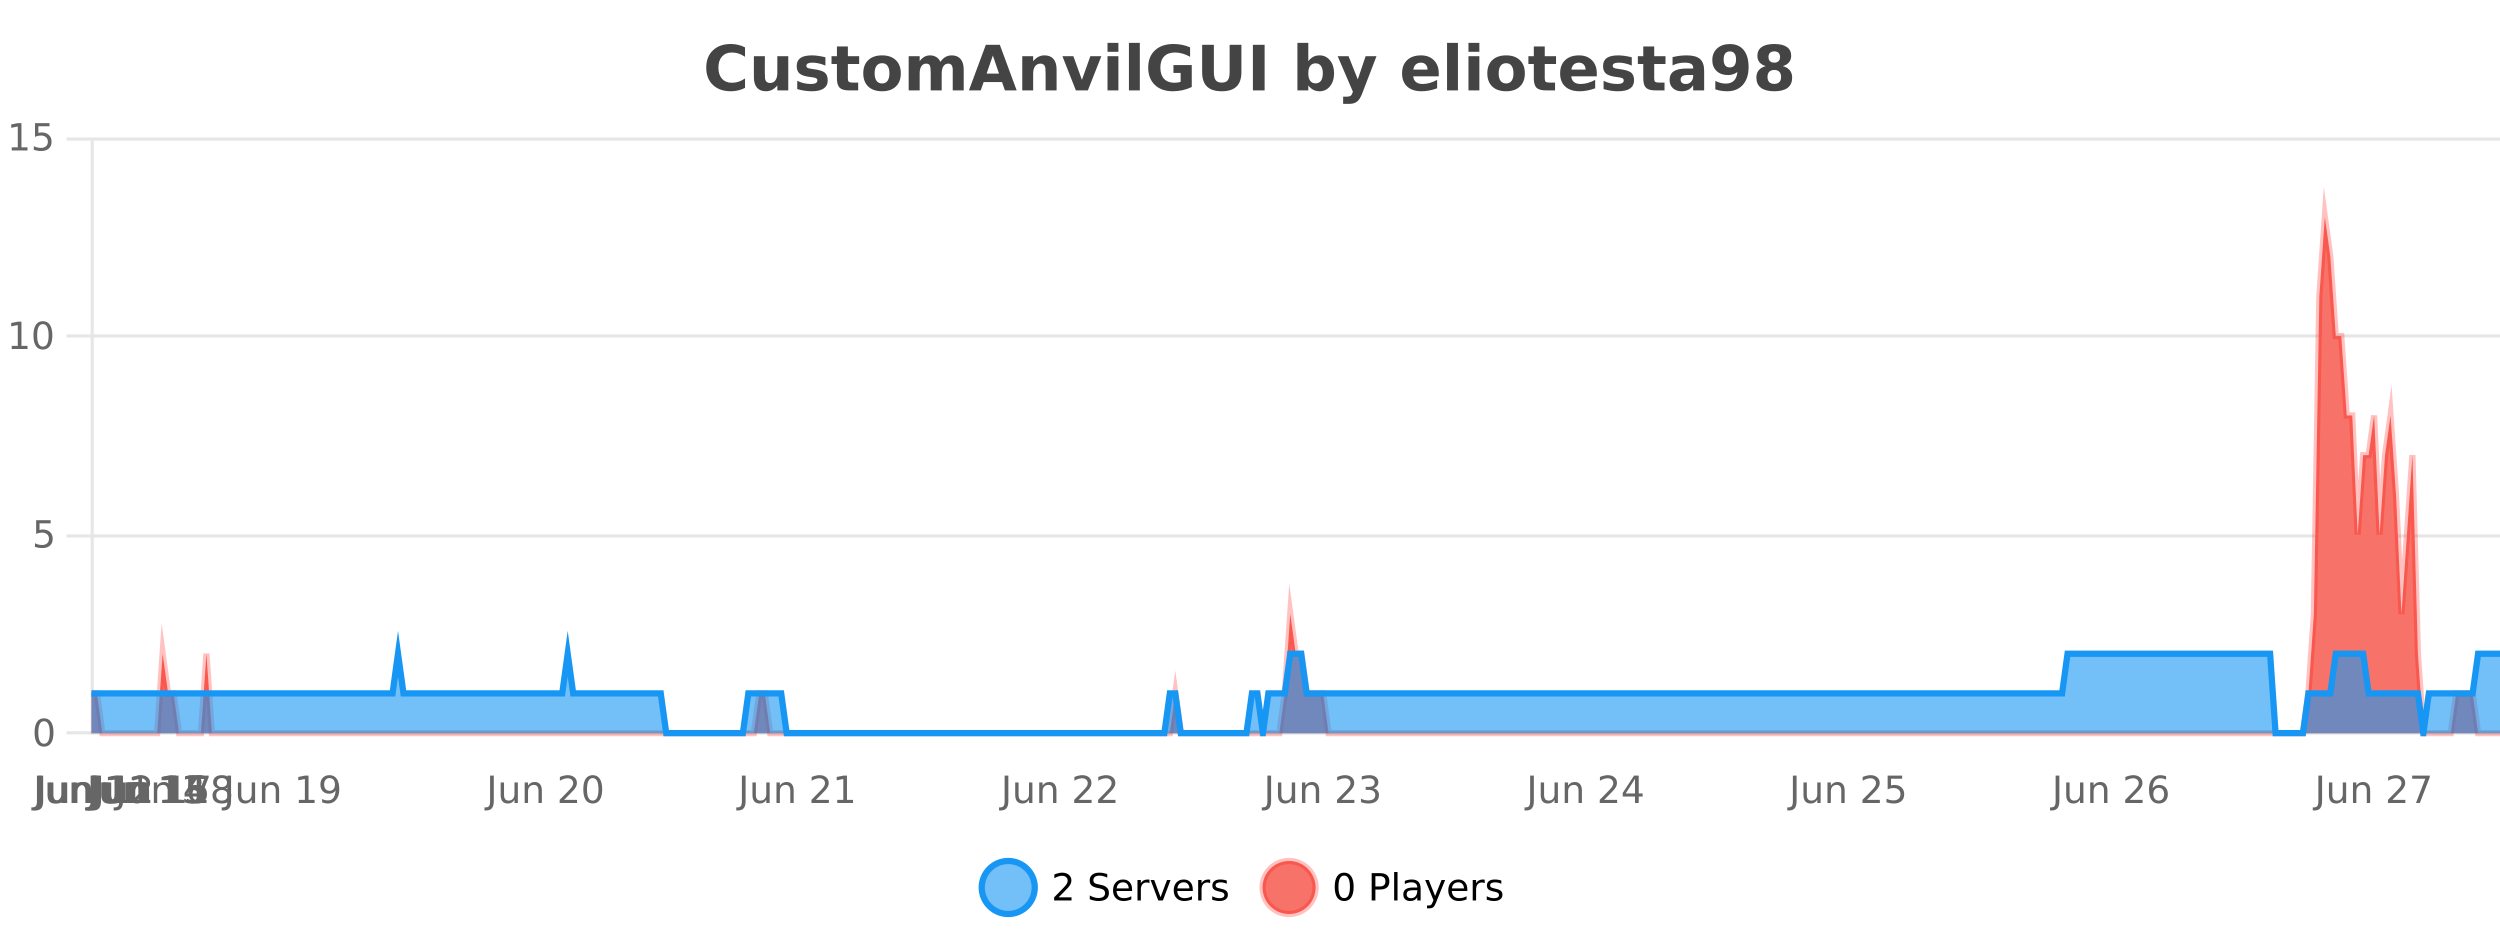 <?xml version="1.0" encoding="UTF-8"?>
<svg xmlns="http://www.w3.org/2000/svg" xmlns:xlink="http://www.w3.org/1999/xlink" width="800pt" height="300pt" viewBox="0 0 800 300" version="1.1">
<defs>
<clipPath id="clip1">
  <path d="M 285 263 L 360 263 L 360 300 L 285 300 Z M 285 263 "/>
</clipPath>
<clipPath id="clip2">
  <path d="M 375 263 L 450 263 L 450 300 L 375 300 Z M 375 263 "/>
</clipPath>
<clipPath id="clip3">
  <path d="M 29.27 69 L 800 69 L 800 234.602 L 29.27 234.602 Z M 29.27 69 "/>
</clipPath>
<clipPath id="clip4">
  <path d="M 28.27 43 L 800 43 L 800 235.602 L 28.27 235.602 Z M 28.27 43 "/>
</clipPath>
<clipPath id="clip5">
  <path d="M 29.27 209 L 800 209 L 800 234.602 L 29.27 234.602 Z M 29.27 209 "/>
</clipPath>
<clipPath id="clip6">
  <path d="M 28.27 180 L 800 180 L 800 235.602 L 28.27 235.602 Z M 28.27 180 "/>
</clipPath>
</defs>
<g id="surface1666121">
<rect x="0" y="0" width="800" height="300" style="fill:rgb(100%,100%,100%);fill-opacity:1;stroke:none;"/>
<path style="fill:none;stroke-width:1;stroke-linecap:butt;stroke-linejoin:miter;stroke:rgb(0%,0%,0%);stroke-opacity:0.098;stroke-miterlimit:10;" d="M 30 234.5 L 800 234.5 "/>
<path style="fill:none;stroke-width:1;stroke-linecap:butt;stroke-linejoin:miter;stroke:rgb(0%,0%,0%);stroke-opacity:0.098;stroke-miterlimit:10;" d="M 21.27 234.5 L 29 234.5 "/>
<path style="fill:none;stroke-width:1;stroke-linecap:butt;stroke-linejoin:miter;stroke:rgb(0%,0%,0%);stroke-opacity:0.098;stroke-miterlimit:10;" d="M 30 171.5 L 800 171.5 "/>
<path style="fill:none;stroke-width:1;stroke-linecap:butt;stroke-linejoin:miter;stroke:rgb(0%,0%,0%);stroke-opacity:0.098;stroke-miterlimit:10;" d="M 21.27 171.5 L 29 171.5 "/>
<path style="fill:none;stroke-width:1;stroke-linecap:butt;stroke-linejoin:miter;stroke:rgb(0%,0%,0%);stroke-opacity:0.098;stroke-miterlimit:10;" d="M 30 107.5 L 800 107.5 "/>
<path style="fill:none;stroke-width:1;stroke-linecap:butt;stroke-linejoin:miter;stroke:rgb(0%,0%,0%);stroke-opacity:0.098;stroke-miterlimit:10;" d="M 21.27 107.5 L 29 107.5 "/>
<path style="fill:none;stroke-width:1;stroke-linecap:butt;stroke-linejoin:miter;stroke:rgb(0%,0%,0%);stroke-opacity:0.098;stroke-miterlimit:10;" d="M 30 44.5 L 800 44.5 "/>
<path style="fill:none;stroke-width:1;stroke-linecap:butt;stroke-linejoin:miter;stroke:rgb(0%,0%,0%);stroke-opacity:0.098;stroke-miterlimit:10;" d="M 21.27 44.5 L 29 44.5 "/>
<path style=" stroke:none;fill-rule:nonzero;fill:rgb(9.02%,58.824%,95.294%);fill-opacity:0.6;" d="M 331.121 284 C 331.121 288.688 327.324 292.484 322.637 292.484 C 317.953 292.484 314.152 288.688 314.152 284 C 314.152 279.312 317.953 275.516 322.637 275.516 C 327.324 275.516 331.121 279.312 331.121 284 Z M 331.121 284 "/>
<g clip-path="url(#clip1)" clip-rule="nonzero">
<path style="fill:none;stroke-width:2;stroke-linecap:butt;stroke-linejoin:miter;stroke:rgb(9.02%,58.824%,95.294%);stroke-opacity:1;stroke-miterlimit:10;" d="M 331.121 284 C 331.121 288.688 327.324 292.484 322.637 292.484 C 317.953 292.484 314.152 288.688 314.152 284 C 314.152 279.312 317.953 275.516 322.637 275.516 C 327.324 275.516 331.121 279.312 331.121 284 Z M 331.121 284 "/>
</g>
<path style=" stroke:none;fill-rule:nonzero;fill:rgb(0%,0%,0%);fill-opacity:1;" d="M 338.75 287.156 L 342.891 287.156 L 342.891 288.156 L 337.328 288.156 L 337.328 287.156 C 337.773 286.699 338.383 286.078 339.156 285.297 C 339.938 284.508 340.426 283.996 340.625 283.766 C 341.008 283.352 341.273 282.996 341.422 282.703 C 341.578 282.402 341.656 282.109 341.656 281.828 C 341.656 281.359 341.488 280.98 341.156 280.688 C 340.832 280.398 340.41 280.25 339.891 280.25 C 339.516 280.25 339.117 280.312 338.703 280.438 C 338.297 280.562 337.859 280.762 337.391 281.031 L 337.391 279.828 C 337.867 279.641 338.312 279.5 338.719 279.406 C 339.133 279.305 339.516 279.25 339.859 279.25 C 340.766 279.25 341.488 279.48 342.031 279.938 C 342.57 280.387 342.844 280.992 342.844 281.75 C 342.844 282.105 342.773 282.445 342.641 282.766 C 342.504 283.09 342.258 283.469 341.906 283.906 C 341.801 284.023 341.488 284.352 340.969 284.891 C 340.445 285.434 339.707 286.188 338.75 287.156 Z M 354.32 279.688 L 354.32 280.844 C 353.871 280.637 353.445 280.48 353.039 280.375 C 352.641 280.262 352.262 280.203 351.898 280.203 C 351.25 280.203 350.75 280.328 350.398 280.578 C 350.055 280.828 349.883 281.188 349.883 281.656 C 349.883 282.043 349.996 282.336 350.227 282.531 C 350.453 282.73 350.898 282.887 351.555 283 L 352.258 283.156 C 353.141 283.324 353.793 283.621 354.211 284.047 C 354.637 284.465 354.852 285.027 354.852 285.734 C 354.852 286.59 354.562 287.234 353.992 287.672 C 353.43 288.109 352.594 288.328 351.492 288.328 C 351.086 288.328 350.648 288.281 350.18 288.188 C 349.711 288.094 349.227 287.953 348.727 287.766 L 348.727 286.547 C 349.203 286.82 349.672 287.023 350.133 287.156 C 350.602 287.293 351.055 287.359 351.492 287.359 C 352.168 287.359 352.688 287.23 353.055 286.969 C 353.43 286.699 353.617 286.32 353.617 285.828 C 353.617 285.402 353.48 285.07 353.211 284.828 C 352.949 284.578 352.516 284.398 351.914 284.281 L 351.195 284.141 C 350.309 283.965 349.668 283.688 349.273 283.312 C 348.887 282.938 348.695 282.418 348.695 281.75 C 348.695 280.969 348.965 280.359 349.508 279.922 C 350.047 279.477 350.797 279.25 351.758 279.25 C 352.172 279.25 352.59 279.289 353.008 279.359 C 353.434 279.434 353.871 279.543 354.32 279.688 Z M 362.266 284.609 L 362.266 285.125 L 357.297 285.125 C 357.348 285.875 357.57 286.445 357.969 286.828 C 358.375 287.215 358.93 287.406 359.641 287.406 C 360.055 287.406 360.457 287.359 360.844 287.266 C 361.238 287.164 361.629 287.008 362.016 286.797 L 362.016 287.828 C 361.617 287.984 361.219 288.105 360.812 288.188 C 360.406 288.281 359.992 288.328 359.578 288.328 C 358.535 288.328 357.707 288.027 357.094 287.422 C 356.477 286.809 356.172 285.98 356.172 284.938 C 356.172 283.867 356.461 283.016 357.047 282.391 C 357.629 281.758 358.41 281.438 359.391 281.438 C 360.273 281.438 360.973 281.727 361.484 282.297 C 362.004 282.859 362.266 283.633 362.266 284.609 Z M 361.188 284.281 C 361.176 283.699 361.008 283.23 360.688 282.875 C 360.363 282.523 359.938 282.344 359.406 282.344 C 358.801 282.344 358.316 282.516 357.953 282.859 C 357.598 283.203 357.395 283.684 357.344 284.297 Z M 367.836 282.594 C 367.711 282.531 367.574 282.484 367.43 282.453 C 367.293 282.414 367.137 282.391 366.961 282.391 C 366.355 282.391 365.887 282.59 365.555 282.984 C 365.23 283.383 365.07 283.953 365.07 284.703 L 365.07 288.156 L 363.992 288.156 L 363.992 281.594 L 365.07 281.594 L 365.07 282.609 C 365.297 282.215 365.594 281.922 365.961 281.734 C 366.324 281.539 366.766 281.438 367.289 281.438 C 367.359 281.438 367.438 281.445 367.523 281.453 C 367.617 281.465 367.715 281.48 367.82 281.5 Z M 368.195 281.594 L 369.336 281.594 L 371.383 287.094 L 373.445 281.594 L 374.586 281.594 L 372.117 288.156 L 370.648 288.156 Z M 381.688 284.609 L 381.688 285.125 L 376.719 285.125 C 376.77 285.875 376.992 286.445 377.391 286.828 C 377.797 287.215 378.352 287.406 379.062 287.406 C 379.477 287.406 379.879 287.359 380.266 287.266 C 380.66 287.164 381.051 287.008 381.438 286.797 L 381.438 287.828 C 381.039 287.984 380.641 288.105 380.234 288.188 C 379.828 288.281 379.414 288.328 379 288.328 C 377.957 288.328 377.129 288.027 376.516 287.422 C 375.898 286.809 375.594 285.98 375.594 284.938 C 375.594 283.867 375.883 283.016 376.469 282.391 C 377.051 281.758 377.832 281.438 378.812 281.438 C 379.695 281.438 380.395 281.727 380.906 282.297 C 381.426 282.859 381.688 283.633 381.688 284.609 Z M 380.609 284.281 C 380.598 283.699 380.43 283.23 380.109 282.875 C 379.785 282.523 379.359 282.344 378.828 282.344 C 378.223 282.344 377.738 282.516 377.375 282.859 C 377.02 283.203 376.816 283.684 376.766 284.297 Z M 387.258 282.594 C 387.133 282.531 386.996 282.484 386.852 282.453 C 386.715 282.414 386.559 282.391 386.383 282.391 C 385.777 282.391 385.309 282.59 384.977 282.984 C 384.652 283.383 384.492 283.953 384.492 284.703 L 384.492 288.156 L 383.414 288.156 L 383.414 281.594 L 384.492 281.594 L 384.492 282.609 C 384.719 282.215 385.016 281.922 385.383 281.734 C 385.746 281.539 386.188 281.438 386.711 281.438 C 386.781 281.438 386.859 281.445 386.945 281.453 C 387.039 281.465 387.137 281.48 387.242 281.5 Z M 392.562 281.781 L 392.562 282.812 C 392.258 282.656 391.941 282.543 391.609 282.469 C 391.285 282.387 390.945 282.344 390.594 282.344 C 390.062 282.344 389.66 282.43 389.391 282.594 C 389.117 282.75 388.984 282.996 388.984 283.328 C 388.984 283.578 389.078 283.777 389.266 283.922 C 389.461 284.059 389.852 284.188 390.438 284.312 L 390.797 284.406 C 391.566 284.562 392.113 284.793 392.438 285.094 C 392.758 285.398 392.922 285.812 392.922 286.344 C 392.922 286.961 392.676 287.445 392.188 287.797 C 391.707 288.152 391.047 288.328 390.203 288.328 C 389.848 288.328 389.477 288.289 389.094 288.219 C 388.719 288.156 388.32 288.059 387.906 287.922 L 387.906 286.797 C 388.301 287.008 388.691 287.164 389.078 287.266 C 389.461 287.371 389.848 287.422 390.234 287.422 C 390.734 287.422 391.117 287.34 391.391 287.172 C 391.672 286.996 391.812 286.746 391.812 286.422 C 391.812 286.133 391.711 285.906 391.516 285.75 C 391.316 285.594 390.883 285.445 390.219 285.297 L 389.844 285.219 C 389.176 285.074 388.691 284.855 388.391 284.562 C 388.098 284.273 387.953 283.875 387.953 283.375 C 387.953 282.75 388.172 282.273 388.609 281.938 C 389.047 281.605 389.664 281.438 390.469 281.438 C 390.863 281.438 391.238 281.469 391.594 281.531 C 391.945 281.586 392.27 281.668 392.562 281.781 Z M 332.637 277.016 "/>
<path style=" stroke:none;fill-rule:nonzero;fill:rgb(96.863%,44.706%,40.784%);fill-opacity:1;" d="M 420.988 284 C 420.988 288.688 417.191 292.484 412.504 292.484 C 407.82 292.484 404.02 288.688 404.02 284 C 404.02 279.312 407.82 275.516 412.504 275.516 C 417.191 275.516 420.988 279.312 420.988 284 Z M 420.988 284 "/>
<g clip-path="url(#clip2)" clip-rule="nonzero">
<path style="fill:none;stroke-width:2;stroke-linecap:butt;stroke-linejoin:miter;stroke:rgb(100%,4.706%,0%);stroke-opacity:0.247;stroke-miterlimit:10;" d="M 420.988 284 C 420.988 288.688 417.191 292.484 412.504 292.484 C 407.82 292.484 404.02 288.688 404.02 284 C 404.02 279.312 407.82 275.516 412.504 275.516 C 417.191 275.516 420.988 279.312 420.988 284 Z M 420.988 284 "/>
</g>
<path style=" stroke:none;fill-rule:nonzero;fill:rgb(0%,0%,0%);fill-opacity:1;" d="M 430.133 280.188 C 429.527 280.188 429.07 280.492 428.758 281.094 C 428.453 281.688 428.305 282.59 428.305 283.797 C 428.305 284.996 428.453 285.898 428.758 286.5 C 429.07 287.094 429.527 287.391 430.133 287.391 C 430.746 287.391 431.203 287.094 431.508 286.5 C 431.82 285.898 431.977 284.996 431.977 283.797 C 431.977 282.59 431.82 281.688 431.508 281.094 C 431.203 280.492 430.746 280.188 430.133 280.188 Z M 430.133 279.25 C 431.109 279.25 431.859 279.641 432.383 280.422 C 432.902 281.195 433.164 282.32 433.164 283.797 C 433.164 285.266 432.902 286.391 432.383 287.172 C 431.859 287.945 431.109 288.328 430.133 288.328 C 429.152 288.328 428.402 287.945 427.883 287.172 C 427.371 286.391 427.117 285.266 427.117 283.797 C 427.117 282.32 427.371 281.195 427.883 280.422 C 428.402 279.641 429.152 279.25 430.133 279.25 Z M 440.125 280.375 L 440.125 283.672 L 441.609 283.672 C 442.16 283.672 442.586 283.531 442.891 283.25 C 443.191 282.961 443.344 282.547 443.344 282.016 C 443.344 281.496 443.191 281.094 442.891 280.812 C 442.586 280.523 442.16 280.375 441.609 280.375 Z M 438.938 279.406 L 441.609 279.406 C 442.598 279.406 443.344 279.633 443.844 280.078 C 444.344 280.516 444.594 281.164 444.594 282.016 C 444.594 282.883 444.344 283.539 443.844 283.984 C 443.344 284.422 442.598 284.641 441.609 284.641 L 440.125 284.641 L 440.125 288.156 L 438.938 288.156 Z M 446.129 279.031 L 447.207 279.031 L 447.207 288.156 L 446.129 288.156 Z M 452.445 284.859 C 451.578 284.859 450.977 284.961 450.633 285.156 C 450.297 285.355 450.133 285.695 450.133 286.172 C 450.133 286.559 450.258 286.867 450.508 287.094 C 450.766 287.312 451.109 287.422 451.539 287.422 C 452.141 287.422 452.621 287.215 452.977 286.797 C 453.34 286.371 453.523 285.805 453.523 285.094 L 453.523 284.859 Z M 454.602 284.406 L 454.602 288.156 L 453.523 288.156 L 453.523 287.156 C 453.273 287.555 452.965 287.852 452.602 288.047 C 452.234 288.234 451.789 288.328 451.258 288.328 C 450.578 288.328 450.043 288.141 449.648 287.766 C 449.25 287.383 449.055 286.875 449.055 286.25 C 449.055 285.512 449.297 284.953 449.789 284.578 C 450.289 284.203 451.027 284.016 452.008 284.016 L 453.523 284.016 L 453.523 283.906 C 453.523 283.406 453.355 283.023 453.023 282.75 C 452.699 282.48 452.246 282.344 451.664 282.344 C 451.289 282.344 450.918 282.391 450.555 282.484 C 450.199 282.578 449.859 282.715 449.539 282.891 L 449.539 281.891 C 449.934 281.734 450.312 281.621 450.68 281.547 C 451.055 281.477 451.418 281.438 451.773 281.438 C 452.719 281.438 453.43 281.684 453.898 282.172 C 454.367 282.664 454.602 283.406 454.602 284.406 Z M 459.551 288.766 C 459.246 289.547 458.949 290.055 458.66 290.297 C 458.367 290.535 457.98 290.656 457.504 290.656 L 456.645 290.656 L 456.645 289.75 L 457.27 289.75 C 457.57 289.75 457.801 289.676 457.957 289.531 C 458.121 289.395 458.305 289.066 458.504 288.547 L 458.707 288.047 L 456.051 281.594 L 457.191 281.594 L 459.238 286.719 L 461.301 281.594 L 462.441 281.594 Z M 469.543 284.609 L 469.543 285.125 L 464.574 285.125 C 464.625 285.875 464.848 286.445 465.246 286.828 C 465.652 287.215 466.207 287.406 466.918 287.406 C 467.332 287.406 467.734 287.359 468.121 287.266 C 468.516 287.164 468.906 287.008 469.293 286.797 L 469.293 287.828 C 468.895 287.984 468.496 288.105 468.09 288.188 C 467.684 288.281 467.27 288.328 466.855 288.328 C 465.812 288.328 464.984 288.027 464.371 287.422 C 463.754 286.809 463.449 285.98 463.449 284.938 C 463.449 283.867 463.738 283.016 464.324 282.391 C 464.906 281.758 465.688 281.438 466.668 281.438 C 467.551 281.438 468.25 281.727 468.762 282.297 C 469.281 282.859 469.543 283.633 469.543 284.609 Z M 468.465 284.281 C 468.453 283.699 468.285 283.23 467.965 282.875 C 467.641 282.523 467.215 282.344 466.684 282.344 C 466.078 282.344 465.594 282.516 465.23 282.859 C 464.875 283.203 464.672 283.684 464.621 284.297 Z M 475.113 282.594 C 474.988 282.531 474.852 282.484 474.707 282.453 C 474.57 282.414 474.414 282.391 474.238 282.391 C 473.633 282.391 473.164 282.59 472.832 282.984 C 472.508 283.383 472.348 283.953 472.348 284.703 L 472.348 288.156 L 471.27 288.156 L 471.27 281.594 L 472.348 281.594 L 472.348 282.609 C 472.574 282.215 472.871 281.922 473.238 281.734 C 473.602 281.539 474.043 281.438 474.566 281.438 C 474.637 281.438 474.715 281.445 474.801 281.453 C 474.895 281.465 474.992 281.48 475.098 281.5 Z M 480.422 281.781 L 480.422 282.812 C 480.117 282.656 479.801 282.543 479.469 282.469 C 479.145 282.387 478.805 282.344 478.453 282.344 C 477.922 282.344 477.52 282.43 477.25 282.594 C 476.977 282.75 476.844 282.996 476.844 283.328 C 476.844 283.578 476.938 283.777 477.125 283.922 C 477.32 284.059 477.711 284.188 478.297 284.312 L 478.656 284.406 C 479.426 284.562 479.973 284.793 480.297 285.094 C 480.617 285.398 480.781 285.812 480.781 286.344 C 480.781 286.961 480.535 287.445 480.047 287.797 C 479.566 288.152 478.906 288.328 478.062 288.328 C 477.707 288.328 477.336 288.289 476.953 288.219 C 476.578 288.156 476.18 288.059 475.766 287.922 L 475.766 286.797 C 476.16 287.008 476.551 287.164 476.938 287.266 C 477.32 287.371 477.707 287.422 478.094 287.422 C 478.594 287.422 478.977 287.34 479.25 287.172 C 479.531 286.996 479.672 286.746 479.672 286.422 C 479.672 286.133 479.57 285.906 479.375 285.75 C 479.176 285.594 478.742 285.445 478.078 285.297 L 477.703 285.219 C 477.035 285.074 476.551 284.855 476.25 284.562 C 475.957 284.273 475.812 283.875 475.812 283.375 C 475.812 282.75 476.031 282.273 476.469 281.938 C 476.906 281.605 477.523 281.438 478.328 281.438 C 478.723 281.438 479.098 281.469 479.453 281.531 C 479.805 281.586 480.129 281.668 480.422 281.781 Z M 422.504 277.016 "/>
<path style=" stroke:none;fill-rule:nonzero;fill:rgb(26.667%,26.667%,26.667%);fill-opacity:1;" d="M 238.406 28.125 C 237.707 28.48 236.984 28.746 236.234 28.922 C 235.492 29.109 234.711 29.203 233.891 29.203 C 231.461 29.203 229.539 28.527 228.125 27.172 C 226.707 25.809 226 23.965 226 21.641 C 226 19.32 226.707 17.48 228.125 16.125 C 229.539 14.762 231.461 14.078 233.891 14.078 C 234.711 14.078 235.492 14.172 236.234 14.359 C 236.984 14.539 237.707 14.805 238.406 15.156 L 238.406 18.172 C 237.707 17.703 237.02 17.359 236.344 17.141 C 235.664 16.914 234.953 16.797 234.203 16.797 C 232.859 16.797 231.801 17.23 231.031 18.094 C 230.27 18.949 229.891 20.133 229.891 21.641 C 229.891 23.152 230.27 24.34 231.031 25.203 C 231.801 26.059 232.859 26.484 234.203 26.484 C 234.953 26.484 235.664 26.375 236.344 26.156 C 237.02 25.93 237.707 25.578 238.406 25.109 Z M 241.242 24.656 L 241.242 17.984 L 244.758 17.984 L 244.758 19.078 C 244.758 19.672 244.75 20.418 244.742 21.312 C 244.742 22.211 244.742 22.805 244.742 23.094 C 244.742 23.98 244.762 24.617 244.805 25 C 244.855 25.387 244.934 25.668 245.039 25.844 C 245.184 26.074 245.371 26.25 245.602 26.375 C 245.828 26.5 246.094 26.562 246.398 26.562 C 247.125 26.562 247.699 26.281 248.117 25.719 C 248.531 25.156 248.742 24.383 248.742 23.391 L 248.742 17.984 L 252.242 17.984 L 252.242 28.922 L 248.742 28.922 L 248.742 27.344 C 248.211 27.98 247.648 28.449 247.055 28.75 C 246.469 29.051 245.824 29.203 245.117 29.203 C 243.855 29.203 242.891 28.82 242.227 28.047 C 241.57 27.266 241.242 26.137 241.242 24.656 Z M 264.133 18.328 L 264.133 20.984 C 263.391 20.672 262.672 20.438 261.977 20.281 C 261.277 20.125 260.617 20.047 259.992 20.047 C 259.336 20.047 258.844 20.133 258.523 20.297 C 258.199 20.465 258.039 20.719 258.039 21.062 C 258.039 21.344 258.156 21.559 258.398 21.703 C 258.648 21.852 259.086 21.961 259.711 22.031 L 260.336 22.125 C 262.125 22.355 263.328 22.73 263.945 23.25 C 264.559 23.773 264.867 24.59 264.867 25.703 C 264.867 26.871 264.434 27.746 263.57 28.328 C 262.715 28.914 261.438 29.203 259.742 29.203 C 259.012 29.203 258.262 29.145 257.492 29.031 C 256.719 28.918 255.93 28.746 255.117 28.516 L 255.117 25.859 C 255.812 26.203 256.527 26.461 257.258 26.625 C 257.984 26.793 258.73 26.875 259.492 26.875 C 260.18 26.875 260.695 26.781 261.039 26.594 C 261.383 26.406 261.555 26.125 261.555 25.75 C 261.555 25.438 261.434 25.211 261.195 25.062 C 260.953 24.906 260.48 24.789 259.773 24.703 L 259.164 24.625 C 257.602 24.43 256.508 24.07 255.883 23.547 C 255.258 23.016 254.945 22.215 254.945 21.141 C 254.945 19.984 255.34 19.125 256.133 18.562 C 256.934 18 258.152 17.719 259.789 17.719 C 260.434 17.719 261.109 17.773 261.82 17.875 C 262.527 17.969 263.297 18.121 264.133 18.328 Z M 271.32 14.875 L 271.32 17.984 L 274.93 17.984 L 274.93 20.484 L 271.32 20.484 L 271.32 25.125 C 271.32 25.637 271.418 25.98 271.617 26.156 C 271.824 26.336 272.227 26.422 272.82 26.422 L 274.617 26.422 L 274.617 28.922 L 271.617 28.922 C 270.242 28.922 269.262 28.637 268.68 28.062 C 268.105 27.48 267.82 26.5 267.82 25.125 L 267.82 20.484 L 266.086 20.484 L 266.086 17.984 L 267.82 17.984 L 267.82 14.875 Z M 282.273 20.219 C 281.492 20.219 280.898 20.5 280.492 21.062 C 280.086 21.617 279.883 22.418 279.883 23.469 C 279.883 24.512 280.086 25.312 280.492 25.875 C 280.898 26.43 281.492 26.703 282.273 26.703 C 283.031 26.703 283.609 26.43 284.008 25.875 C 284.414 25.312 284.617 24.512 284.617 23.469 C 284.617 22.418 284.414 21.617 284.008 21.062 C 283.609 20.5 283.031 20.219 282.273 20.219 Z M 282.273 17.719 C 284.148 17.719 285.609 18.23 286.664 19.25 C 287.727 20.262 288.258 21.668 288.258 23.469 C 288.258 25.262 287.727 26.668 286.664 27.688 C 285.609 28.699 284.148 29.203 282.273 29.203 C 280.375 29.203 278.898 28.699 277.836 27.688 C 276.773 26.668 276.242 25.262 276.242 23.469 C 276.242 21.668 276.773 20.262 277.836 19.25 C 278.898 18.23 280.375 17.719 282.273 17.719 Z M 300.934 19.797 C 301.379 19.121 301.906 18.605 302.512 18.25 C 303.125 17.898 303.797 17.719 304.527 17.719 C 305.777 17.719 306.73 18.109 307.387 18.891 C 308.051 19.664 308.387 20.789 308.387 22.266 L 308.387 28.922 L 304.871 28.922 L 304.871 23.219 C 304.871 23.137 304.871 23.047 304.871 22.953 C 304.879 22.859 304.887 22.73 304.887 22.562 C 304.887 21.793 304.77 21.234 304.543 20.891 C 304.312 20.539 303.941 20.359 303.434 20.359 C 302.777 20.359 302.266 20.637 301.902 21.188 C 301.535 21.73 301.348 22.516 301.34 23.547 L 301.34 28.922 L 297.824 28.922 L 297.824 23.219 C 297.824 22.012 297.719 21.234 297.512 20.891 C 297.301 20.539 296.934 20.359 296.402 20.359 C 295.723 20.359 295.203 20.637 294.84 21.188 C 294.473 21.73 294.293 22.516 294.293 23.547 L 294.293 28.922 L 290.777 28.922 L 290.777 17.984 L 294.293 17.984 L 294.293 19.578 C 294.73 18.965 295.223 18.5 295.777 18.188 C 296.328 17.875 296.941 17.719 297.621 17.719 C 298.371 17.719 299.035 17.902 299.621 18.266 C 300.203 18.633 300.641 19.141 300.934 19.797 Z M 320.648 26.266 L 314.773 26.266 L 313.836 28.922 L 310.055 28.922 L 315.461 14.344 L 319.945 14.344 L 325.336 28.922 L 321.57 28.922 Z M 315.711 23.562 L 319.695 23.562 L 317.711 17.766 Z M 338.109 22.266 L 338.109 28.922 L 334.594 28.922 L 334.594 23.828 C 334.594 22.883 334.57 22.23 334.531 21.875 C 334.488 21.512 334.414 21.246 334.312 21.078 C 334.176 20.852 333.988 20.672 333.75 20.547 C 333.52 20.422 333.254 20.359 332.953 20.359 C 332.223 20.359 331.648 20.641 331.234 21.203 C 330.816 21.766 330.609 22.547 330.609 23.547 L 330.609 28.922 L 327.125 28.922 L 327.125 17.984 L 330.609 17.984 L 330.609 19.578 C 331.141 18.945 331.703 18.477 332.297 18.172 C 332.891 17.871 333.539 17.719 334.25 17.719 C 335.52 17.719 336.477 18.109 337.125 18.891 C 337.781 19.664 338.109 20.789 338.109 22.266 Z M 339.977 17.984 L 343.477 17.984 L 346.211 25.547 L 348.914 17.984 L 352.43 17.984 L 348.117 28.922 L 344.273 28.922 Z M 354.402 17.984 L 357.887 17.984 L 357.887 28.922 L 354.402 28.922 Z M 354.402 13.719 L 357.887 13.719 L 357.887 16.578 L 354.402 16.578 Z M 361.258 13.719 L 364.742 13.719 L 364.742 28.922 L 361.258 28.922 Z M 381.363 27.844 C 380.426 28.293 379.449 28.633 378.441 28.859 C 377.441 29.086 376.398 29.203 375.316 29.203 C 372.887 29.203 370.965 28.527 369.551 27.172 C 368.133 25.809 367.426 23.965 367.426 21.641 C 367.426 19.297 368.145 17.453 369.582 16.109 C 371.027 14.758 373.012 14.078 375.535 14.078 C 376.504 14.078 377.43 14.172 378.316 14.359 C 379.199 14.539 380.039 14.805 380.832 15.156 L 380.832 18.172 C 380.02 17.715 379.207 17.371 378.395 17.141 C 377.59 16.914 376.789 16.797 375.988 16.797 C 374.488 16.797 373.332 17.219 372.52 18.062 C 371.715 18.898 371.316 20.09 371.316 21.641 C 371.316 23.184 371.707 24.375 372.488 25.219 C 373.27 26.062 374.379 26.484 375.816 26.484 C 376.199 26.484 376.559 26.461 376.895 26.406 C 377.238 26.355 377.539 26.277 377.801 26.172 L 377.801 23.344 L 375.504 23.344 L 375.504 20.828 L 381.363 20.828 Z M 384.688 14.344 L 388.438 14.344 L 388.438 23.078 C 388.438 24.289 388.633 25.152 389.031 25.672 C 389.426 26.184 390.066 26.438 390.953 26.438 C 391.859 26.438 392.504 26.184 392.891 25.672 C 393.285 25.152 393.484 24.289 393.484 23.078 L 393.484 14.344 L 397.25 14.344 L 397.25 23.078 C 397.25 25.141 396.727 26.68 395.688 27.688 C 394.656 28.699 393.078 29.203 390.953 29.203 C 388.836 29.203 387.266 28.699 386.234 27.688 C 385.203 26.68 384.688 25.141 384.688 23.078 Z M 400.926 14.344 L 404.676 14.344 L 404.676 28.922 L 400.926 28.922 Z M 420.984 26.672 C 421.734 26.672 422.305 26.402 422.703 25.859 C 423.098 25.309 423.297 24.512 423.297 23.469 C 423.297 22.43 423.098 21.637 422.703 21.094 C 422.305 20.543 421.734 20.266 420.984 20.266 C 420.234 20.266 419.656 20.543 419.25 21.094 C 418.852 21.637 418.656 22.43 418.656 23.469 C 418.656 24.5 418.852 25.293 419.25 25.844 C 419.656 26.398 420.234 26.672 420.984 26.672 Z M 418.656 19.578 C 419.145 18.945 419.68 18.477 420.266 18.172 C 420.848 17.871 421.52 17.719 422.281 17.719 C 423.633 17.719 424.742 18.258 425.609 19.328 C 426.473 20.402 426.906 21.781 426.906 23.469 C 426.906 25.148 426.473 26.523 425.609 27.594 C 424.742 28.668 423.633 29.203 422.281 29.203 C 421.52 29.203 420.848 29.051 420.266 28.75 C 419.68 28.449 419.145 27.98 418.656 27.344 L 418.656 28.922 L 415.172 28.922 L 415.172 13.719 L 418.656 13.719 Z M 428.055 17.984 L 431.539 17.984 L 434.492 25.406 L 436.992 17.984 L 440.477 17.984 L 435.883 29.953 C 435.422 31.172 434.883 32.02 434.258 32.5 C 433.641 32.988 432.836 33.234 431.836 33.234 L 429.805 33.234 L 429.805 30.938 L 430.898 30.938 C 431.492 30.938 431.922 30.844 432.195 30.656 C 432.465 30.469 432.672 30.129 432.82 29.641 L 432.93 29.344 Z M 460.398 23.422 L 460.398 24.422 L 452.227 24.422 C 452.309 25.246 452.605 25.859 453.117 26.266 C 453.625 26.672 454.336 26.875 455.242 26.875 C 455.98 26.875 456.734 26.766 457.508 26.547 C 458.277 26.328 459.07 26 459.883 25.562 L 459.883 28.25 C 459.059 28.562 458.23 28.797 457.398 28.953 C 456.574 29.117 455.75 29.203 454.93 29.203 C 452.949 29.203 451.406 28.703 450.305 27.703 C 449.211 26.695 448.664 25.281 448.664 23.469 C 448.664 21.68 449.199 20.273 450.273 19.25 C 451.355 18.23 452.84 17.719 454.727 17.719 C 456.445 17.719 457.82 18.242 458.852 19.281 C 459.883 20.312 460.398 21.695 460.398 23.422 Z M 456.805 22.266 C 456.805 21.602 456.609 21.062 456.227 20.656 C 455.84 20.25 455.336 20.047 454.711 20.047 C 454.031 20.047 453.48 20.242 453.055 20.625 C 452.637 21 452.375 21.547 452.273 22.266 Z M 463.055 13.719 L 466.539 13.719 L 466.539 28.922 L 463.055 28.922 Z M 469.91 17.984 L 473.395 17.984 L 473.395 28.922 L 469.91 28.922 Z M 469.91 13.719 L 473.395 13.719 L 473.395 16.578 L 469.91 16.578 Z M 481.969 20.219 C 481.188 20.219 480.594 20.5 480.188 21.062 C 479.781 21.617 479.578 22.418 479.578 23.469 C 479.578 24.512 479.781 25.312 480.188 25.875 C 480.594 26.43 481.188 26.703 481.969 26.703 C 482.727 26.703 483.305 26.43 483.703 25.875 C 484.109 25.312 484.312 24.512 484.312 23.469 C 484.312 22.418 484.109 21.617 483.703 21.062 C 483.305 20.5 482.727 20.219 481.969 20.219 Z M 481.969 17.719 C 483.844 17.719 485.305 18.23 486.359 19.25 C 487.422 20.262 487.953 21.668 487.953 23.469 C 487.953 25.262 487.422 26.668 486.359 27.688 C 485.305 28.699 483.844 29.203 481.969 29.203 C 480.07 29.203 478.594 28.699 477.531 27.688 C 476.469 26.668 475.938 25.262 475.938 23.469 C 475.938 21.668 476.469 20.262 477.531 19.25 C 478.594 18.23 480.07 17.719 481.969 17.719 Z M 494.32 14.875 L 494.32 17.984 L 497.93 17.984 L 497.93 20.484 L 494.32 20.484 L 494.32 25.125 C 494.32 25.637 494.418 25.98 494.617 26.156 C 494.824 26.336 495.227 26.422 495.82 26.422 L 497.617 26.422 L 497.617 28.922 L 494.617 28.922 C 493.242 28.922 492.262 28.637 491.68 28.062 C 491.105 27.48 490.82 26.5 490.82 25.125 L 490.82 20.484 L 489.086 20.484 L 489.086 17.984 L 490.82 17.984 L 490.82 14.875 Z M 510.973 23.422 L 510.973 24.422 L 502.801 24.422 C 502.883 25.246 503.18 25.859 503.691 26.266 C 504.199 26.672 504.91 26.875 505.816 26.875 C 506.555 26.875 507.309 26.766 508.082 26.547 C 508.852 26.328 509.645 26 510.457 25.562 L 510.457 28.25 C 509.633 28.562 508.805 28.797 507.973 28.953 C 507.148 29.117 506.324 29.203 505.504 29.203 C 503.523 29.203 501.98 28.703 500.879 27.703 C 499.785 26.695 499.238 25.281 499.238 23.469 C 499.238 21.68 499.773 20.273 500.848 19.25 C 501.93 18.23 503.414 17.719 505.301 17.719 C 507.02 17.719 508.395 18.242 509.426 19.281 C 510.457 20.312 510.973 21.695 510.973 23.422 Z M 507.379 22.266 C 507.379 21.602 507.184 21.062 506.801 20.656 C 506.414 20.25 505.91 20.047 505.285 20.047 C 504.605 20.047 504.055 20.242 503.629 20.625 C 503.211 21 502.949 21.547 502.848 22.266 Z M 522.164 18.328 L 522.164 20.984 C 521.422 20.672 520.703 20.438 520.008 20.281 C 519.309 20.125 518.648 20.047 518.023 20.047 C 517.367 20.047 516.875 20.133 516.555 20.297 C 516.23 20.465 516.07 20.719 516.07 21.062 C 516.07 21.344 516.188 21.559 516.43 21.703 C 516.68 21.852 517.117 21.961 517.742 22.031 L 518.367 22.125 C 520.156 22.355 521.359 22.73 521.977 23.25 C 522.59 23.773 522.898 24.59 522.898 25.703 C 522.898 26.871 522.465 27.746 521.602 28.328 C 520.746 28.914 519.469 29.203 517.773 29.203 C 517.043 29.203 516.293 29.145 515.523 29.031 C 514.75 28.918 513.961 28.746 513.148 28.516 L 513.148 25.859 C 513.844 26.203 514.559 26.461 515.289 26.625 C 516.016 26.793 516.762 26.875 517.523 26.875 C 518.211 26.875 518.727 26.781 519.07 26.594 C 519.414 26.406 519.586 26.125 519.586 25.75 C 519.586 25.438 519.465 25.211 519.227 25.062 C 518.984 24.906 518.512 24.789 517.805 24.703 L 517.195 24.625 C 515.633 24.43 514.539 24.07 513.914 23.547 C 513.289 23.016 512.977 22.215 512.977 21.141 C 512.977 19.984 513.371 19.125 514.164 18.562 C 514.965 18 516.184 17.719 517.82 17.719 C 518.465 17.719 519.141 17.773 519.852 17.875 C 520.559 17.969 521.328 18.121 522.164 18.328 Z M 529.348 14.875 L 529.348 17.984 L 532.957 17.984 L 532.957 20.484 L 529.348 20.484 L 529.348 25.125 C 529.348 25.637 529.445 25.98 529.645 26.156 C 529.852 26.336 530.254 26.422 530.848 26.422 L 532.645 26.422 L 532.645 28.922 L 529.645 28.922 C 528.27 28.922 527.289 28.637 526.707 28.062 C 526.133 27.48 525.848 26.5 525.848 25.125 L 525.848 20.484 L 524.113 20.484 L 524.113 17.984 L 525.848 17.984 L 525.848 14.875 Z M 539.984 24 C 539.254 24 538.707 24.125 538.344 24.375 C 537.977 24.617 537.797 24.98 537.797 25.469 C 537.797 25.906 537.941 26.25 538.234 26.5 C 538.535 26.75 538.945 26.875 539.469 26.875 C 540.125 26.875 540.676 26.641 541.125 26.172 C 541.582 25.703 541.812 25.117 541.812 24.406 L 541.812 24 Z M 545.328 22.688 L 545.328 28.922 L 541.812 28.922 L 541.812 27.297 C 541.344 27.965 540.812 28.449 540.219 28.75 C 539.633 29.051 538.922 29.203 538.078 29.203 C 536.953 29.203 536.035 28.875 535.328 28.219 C 534.617 27.555 534.266 26.695 534.266 25.641 C 534.266 24.359 534.703 23.422 535.578 22.828 C 536.461 22.227 537.852 21.922 539.75 21.922 L 541.812 21.922 L 541.812 21.641 C 541.812 21.09 541.594 20.688 541.156 20.438 C 540.719 20.18 540.035 20.047 539.109 20.047 C 538.359 20.047 537.66 20.125 537.016 20.281 C 536.367 20.43 535.77 20.648 535.219 20.938 L 535.219 18.281 C 535.969 18.094 536.719 17.953 537.469 17.859 C 538.227 17.766 538.988 17.719 539.75 17.719 C 541.719 17.719 543.141 18.109 544.016 18.891 C 544.891 19.664 545.328 20.93 545.328 22.688 Z M 548.906 28.594 L 548.906 25.906 C 549.508 26.188 550.082 26.402 550.625 26.547 C 551.176 26.684 551.719 26.75 552.25 26.75 C 553.363 26.75 554.234 26.438 554.859 25.812 C 555.484 25.188 555.852 24.266 555.969 23.047 C 555.531 23.371 555.055 23.617 554.547 23.781 C 554.047 23.938 553.504 24.016 552.922 24.016 C 551.43 24.016 550.227 23.586 549.312 22.719 C 548.395 21.844 547.938 20.699 547.938 19.281 C 547.938 17.711 548.445 16.453 549.469 15.516 C 550.488 14.57 551.852 14.094 553.562 14.094 C 555.469 14.094 556.941 14.734 557.984 16.016 C 559.023 17.297 559.547 19.109 559.547 21.453 C 559.547 23.871 558.938 25.766 557.719 27.141 C 556.5 28.516 554.828 29.203 552.703 29.203 C 552.023 29.203 551.375 29.148 550.75 29.047 C 550.125 28.953 549.508 28.805 548.906 28.594 Z M 553.547 21.578 C 554.203 21.578 554.695 21.367 555.031 20.938 C 555.363 20.512 555.531 19.871 555.531 19.016 C 555.531 18.172 555.363 17.539 555.031 17.109 C 554.695 16.672 554.203 16.453 553.547 16.453 C 552.891 16.453 552.395 16.672 552.062 17.109 C 551.727 17.539 551.562 18.172 551.562 19.016 C 551.562 19.871 551.727 20.512 552.062 20.938 C 552.395 21.367 552.891 21.578 553.547 21.578 Z M 567.789 22.391 C 567.078 22.391 566.539 22.586 566.164 22.969 C 565.789 23.355 565.602 23.906 565.602 24.625 C 565.602 25.344 565.789 25.898 566.164 26.281 C 566.539 26.656 567.078 26.844 567.789 26.844 C 568.484 26.844 569.016 26.656 569.383 26.281 C 569.758 25.898 569.945 25.344 569.945 24.625 C 569.945 23.906 569.758 23.355 569.383 22.969 C 569.016 22.586 568.484 22.391 567.789 22.391 Z M 565.039 21.156 C 564.152 20.887 563.484 20.477 563.039 19.922 C 562.59 19.371 562.367 18.684 562.367 17.859 C 562.367 16.633 562.824 15.695 563.742 15.047 C 564.656 14.402 566.008 14.078 567.789 14.078 C 569.547 14.078 570.887 14.402 571.805 15.047 C 572.719 15.684 573.18 16.621 573.18 17.859 C 573.18 18.684 572.949 19.371 572.492 19.922 C 572.043 20.477 571.375 20.887 570.492 21.156 C 571.48 21.43 572.227 21.871 572.727 22.484 C 573.234 23.102 573.492 23.875 573.492 24.812 C 573.492 26.262 573.012 27.355 572.055 28.094 C 571.094 28.836 569.672 29.203 567.789 29.203 C 565.891 29.203 564.461 28.836 563.492 28.094 C 562.523 27.355 562.039 26.262 562.039 24.812 C 562.039 23.875 562.289 23.102 562.789 22.484 C 563.297 21.871 564.047 21.43 565.039 21.156 Z M 565.914 18.234 C 565.914 18.82 566.074 19.266 566.398 19.578 C 566.719 19.891 567.184 20.047 567.789 20.047 C 568.371 20.047 568.82 19.891 569.133 19.578 C 569.453 19.266 569.617 18.82 569.617 18.234 C 569.617 17.664 569.453 17.219 569.133 16.906 C 568.82 16.594 568.371 16.438 567.789 16.438 C 567.184 16.438 566.719 16.594 566.398 16.906 C 566.074 17.219 565.914 17.664 565.914 18.234 Z M 225 10.359 "/>
<path style="fill:none;stroke-width:1;stroke-linecap:butt;stroke-linejoin:miter;stroke:rgb(0%,0%,0%);stroke-opacity:0.098;stroke-miterlimit:10;" d="M 29 234.5 L 801 234.5 "/>
<path style=" stroke:none;fill-rule:nonzero;fill:rgb(40%,40%,40%);fill-opacity:1;" d="M 11.824 248.203 L 13.012 248.203 L 13.012 256.344 C 13.012 257.395 12.809 258.16 12.402 258.641 C 12.004 259.117 11.363 259.359 10.48 259.359 L 10.027 259.359 L 10.027 258.359 L 10.402 258.359 C 10.922 258.359 11.285 258.211 11.496 257.922 C 11.715 257.629 11.824 257.102 11.824 256.344 Z M 15.207 254.359 L 15.207 250.391 L 16.285 250.391 L 16.285 254.328 C 16.285 254.945 16.402 255.406 16.645 255.719 C 16.895 256.031 17.258 256.188 17.738 256.188 C 18.32 256.188 18.777 256.008 19.113 255.641 C 19.457 255.266 19.629 254.758 19.629 254.109 L 19.629 250.391 L 20.707 250.391 L 20.707 256.953 L 19.629 256.953 L 19.629 255.938 C 19.367 256.344 19.066 256.648 18.723 256.844 C 18.379 257.031 17.977 257.125 17.52 257.125 C 16.758 257.125 16.18 256.891 15.785 256.422 C 15.398 255.953 15.207 255.266 15.207 254.359 Z M 17.926 250.234 Z M 28.391 252.984 L 28.391 256.953 L 27.312 256.953 L 27.312 253.031 C 27.312 252.406 27.188 251.945 26.938 251.641 C 26.695 251.328 26.336 251.172 25.859 251.172 C 25.273 251.172 24.812 251.359 24.469 251.734 C 24.133 252.102 23.969 252.605 23.969 253.25 L 23.969 256.953 L 22.891 256.953 L 22.891 250.391 L 23.969 250.391 L 23.969 251.406 C 24.227 251.012 24.531 250.719 24.875 250.531 C 25.227 250.336 25.633 250.234 26.094 250.234 C 26.844 250.234 27.41 250.469 27.797 250.938 C 28.191 251.398 28.391 252.078 28.391 252.984 Z M 34.703 255.953 L 36.641 255.953 L 36.641 249.281 L 34.531 249.703 L 34.531 248.625 L 36.625 248.203 L 37.812 248.203 L 37.812 255.953 L 39.75 255.953 L 39.75 256.953 L 34.703 256.953 Z M 42.336 255.953 L 44.273 255.953 L 44.273 249.281 L 42.164 249.703 L 42.164 248.625 L 44.258 248.203 L 45.445 248.203 L 45.445 255.953 L 47.383 255.953 L 47.383 256.953 L 42.336 256.953 Z M 10.652 245.816 "/>
<path style=" stroke:none;fill-rule:nonzero;fill:rgb(40%,40%,40%);fill-opacity:1;" d="M 12.625 248.203 L 13.812 248.203 L 13.812 256.344 C 13.812 257.395 13.609 258.16 13.203 258.641 C 12.805 259.117 12.164 259.359 11.281 259.359 L 10.828 259.359 L 10.828 258.359 L 11.203 258.359 C 11.723 258.359 12.086 258.211 12.297 257.922 C 12.516 257.629 12.625 257.102 12.625 256.344 Z M 16.008 254.359 L 16.008 250.391 L 17.086 250.391 L 17.086 254.328 C 17.086 254.945 17.203 255.406 17.445 255.719 C 17.695 256.031 18.059 256.188 18.539 256.188 C 19.121 256.188 19.578 256.008 19.914 255.641 C 20.258 255.266 20.43 254.758 20.43 254.109 L 20.43 250.391 L 21.508 250.391 L 21.508 256.953 L 20.43 256.953 L 20.43 255.938 C 20.168 256.344 19.867 256.648 19.523 256.844 C 19.18 257.031 18.777 257.125 18.32 257.125 C 17.559 257.125 16.98 256.891 16.586 256.422 C 16.199 255.953 16.008 255.266 16.008 254.359 Z M 18.727 250.234 Z M 29.191 252.984 L 29.191 256.953 L 28.113 256.953 L 28.113 253.031 C 28.113 252.406 27.988 251.945 27.738 251.641 C 27.496 251.328 27.137 251.172 26.66 251.172 C 26.074 251.172 25.613 251.359 25.27 251.734 C 24.934 252.102 24.77 252.605 24.77 253.25 L 24.77 256.953 L 23.691 256.953 L 23.691 250.391 L 24.77 250.391 L 24.77 251.406 C 25.027 251.012 25.332 250.719 25.676 250.531 C 26.027 250.336 26.434 250.234 26.895 250.234 C 27.645 250.234 28.211 250.469 28.598 250.938 C 28.992 251.398 29.191 252.078 29.191 252.984 Z M 35.5 255.953 L 37.438 255.953 L 37.438 249.281 L 35.328 249.703 L 35.328 248.625 L 37.422 248.203 L 38.609 248.203 L 38.609 255.953 L 40.547 255.953 L 40.547 256.953 L 35.5 256.953 Z M 43.949 255.953 L 48.09 255.953 L 48.09 256.953 L 42.527 256.953 L 42.527 255.953 C 42.973 255.496 43.582 254.875 44.355 254.094 C 45.137 253.305 45.625 252.793 45.824 252.562 C 46.207 252.148 46.473 251.793 46.621 251.5 C 46.777 251.199 46.855 250.906 46.855 250.625 C 46.855 250.156 46.688 249.777 46.355 249.484 C 46.031 249.195 45.609 249.047 45.09 249.047 C 44.715 249.047 44.316 249.109 43.902 249.234 C 43.496 249.359 43.059 249.559 42.59 249.828 L 42.59 248.625 C 43.066 248.438 43.512 248.297 43.918 248.203 C 44.332 248.102 44.715 248.047 45.059 248.047 C 45.965 248.047 46.688 248.277 47.23 248.734 C 47.77 249.184 48.043 249.789 48.043 250.547 C 48.043 250.902 47.973 251.242 47.84 251.562 C 47.703 251.887 47.457 252.266 47.105 252.703 C 47 252.82 46.688 253.148 46.168 253.688 C 45.645 254.23 44.906 254.984 43.949 255.953 Z M 11.453 245.816 "/>
<path style=" stroke:none;fill-rule:nonzero;fill:rgb(40%,40%,40%);fill-opacity:1;" d="M 29.004 248.203 L 30.191 248.203 L 30.191 256.344 C 30.191 257.395 29.988 258.16 29.582 258.641 C 29.184 259.117 28.543 259.359 27.66 259.359 L 27.207 259.359 L 27.207 258.359 L 27.582 258.359 C 28.102 258.359 28.465 258.211 28.676 257.922 C 28.895 257.629 29.004 257.102 29.004 256.344 Z M 32.387 254.359 L 32.387 250.391 L 33.465 250.391 L 33.465 254.328 C 33.465 254.945 33.582 255.406 33.824 255.719 C 34.074 256.031 34.438 256.188 34.918 256.188 C 35.5 256.188 35.957 256.008 36.293 255.641 C 36.637 255.266 36.809 254.758 36.809 254.109 L 36.809 250.391 L 37.887 250.391 L 37.887 256.953 L 36.809 256.953 L 36.809 255.938 C 36.547 256.344 36.246 256.648 35.902 256.844 C 35.559 257.031 35.156 257.125 34.699 257.125 C 33.938 257.125 33.359 256.891 32.965 256.422 C 32.578 255.953 32.387 255.266 32.387 254.359 Z M 35.105 250.234 Z M 45.57 252.984 L 45.57 256.953 L 44.492 256.953 L 44.492 253.031 C 44.492 252.406 44.367 251.945 44.117 251.641 C 43.875 251.328 43.516 251.172 43.039 251.172 C 42.453 251.172 41.992 251.359 41.648 251.734 C 41.312 252.102 41.148 252.605 41.148 253.25 L 41.148 256.953 L 40.07 256.953 L 40.07 250.391 L 41.148 250.391 L 41.148 251.406 C 41.406 251.012 41.711 250.719 42.055 250.531 C 42.406 250.336 42.812 250.234 43.273 250.234 C 44.023 250.234 44.59 250.469 44.977 250.938 C 45.371 251.398 45.57 252.078 45.57 252.984 Z M 51.883 255.953 L 53.82 255.953 L 53.82 249.281 L 51.711 249.703 L 51.711 248.625 L 53.805 248.203 L 54.992 248.203 L 54.992 255.953 L 56.93 255.953 L 56.93 256.953 L 51.883 256.953 Z M 62.906 252.234 C 63.469 252.359 63.906 252.617 64.219 253 C 64.539 253.375 64.703 253.844 64.703 254.406 C 64.703 255.273 64.406 255.945 63.812 256.422 C 63.219 256.891 62.375 257.125 61.281 257.125 C 60.914 257.125 60.535 257.086 60.141 257.016 C 59.754 256.945 59.359 256.836 58.953 256.688 L 58.953 255.547 C 59.273 255.734 59.629 255.883 60.016 255.984 C 60.41 256.078 60.82 256.125 61.25 256.125 C 61.988 256.125 62.551 255.98 62.938 255.688 C 63.332 255.398 63.531 254.969 63.531 254.406 C 63.531 253.898 63.348 253.496 62.984 253.203 C 62.617 252.914 62.117 252.766 61.484 252.766 L 60.453 252.766 L 60.453 251.797 L 61.531 251.797 C 62.102 251.797 62.547 251.684 62.859 251.453 C 63.172 251.215 63.328 250.875 63.328 250.438 C 63.328 249.992 63.164 249.648 62.844 249.406 C 62.531 249.168 62.078 249.047 61.484 249.047 C 61.148 249.047 60.797 249.086 60.422 249.156 C 60.055 249.219 59.648 249.324 59.203 249.469 L 59.203 248.422 C 59.66 248.297 60.082 248.203 60.469 248.141 C 60.863 248.078 61.234 248.047 61.578 248.047 C 62.484 248.047 63.195 248.25 63.719 248.656 C 64.238 249.062 64.5 249.617 64.5 250.312 C 64.5 250.805 64.359 251.215 64.078 251.547 C 63.805 251.883 63.414 252.109 62.906 252.234 Z M 27.832 245.816 "/>
<path style=" stroke:none;fill-rule:nonzero;fill:rgb(40%,40%,40%);fill-opacity:1;" d="M 29.445 248.203 L 30.633 248.203 L 30.633 256.344 C 30.633 257.395 30.43 258.16 30.023 258.641 C 29.625 259.117 28.984 259.359 28.102 259.359 L 27.648 259.359 L 27.648 258.359 L 28.023 258.359 C 28.543 258.359 28.906 258.211 29.117 257.922 C 29.336 257.629 29.445 257.102 29.445 256.344 Z M 32.828 254.359 L 32.828 250.391 L 33.906 250.391 L 33.906 254.328 C 33.906 254.945 34.023 255.406 34.266 255.719 C 34.516 256.031 34.879 256.188 35.359 256.188 C 35.941 256.188 36.398 256.008 36.734 255.641 C 37.078 255.266 37.25 254.758 37.25 254.109 L 37.25 250.391 L 38.328 250.391 L 38.328 256.953 L 37.25 256.953 L 37.25 255.938 C 36.988 256.344 36.688 256.648 36.344 256.844 C 36 257.031 35.598 257.125 35.141 257.125 C 34.379 257.125 33.801 256.891 33.406 256.422 C 33.02 255.953 32.828 255.266 32.828 254.359 Z M 35.547 250.234 Z M 46.012 252.984 L 46.012 256.953 L 44.934 256.953 L 44.934 253.031 C 44.934 252.406 44.809 251.945 44.559 251.641 C 44.316 251.328 43.957 251.172 43.48 251.172 C 42.895 251.172 42.434 251.359 42.09 251.734 C 41.754 252.102 41.59 252.605 41.59 253.25 L 41.59 256.953 L 40.512 256.953 L 40.512 250.391 L 41.59 250.391 L 41.59 251.406 C 41.848 251.012 42.152 250.719 42.496 250.531 C 42.848 250.336 43.254 250.234 43.715 250.234 C 44.465 250.234 45.031 250.469 45.418 250.938 C 45.812 251.398 46.012 252.078 46.012 252.984 Z M 52.32 255.953 L 54.258 255.953 L 54.258 249.281 L 52.148 249.703 L 52.148 248.625 L 54.242 248.203 L 55.43 248.203 L 55.43 255.953 L 57.367 255.953 L 57.367 256.953 L 52.32 256.953 Z M 63.004 249.234 L 60.02 253.906 L 63.004 253.906 Z M 62.691 248.203 L 64.191 248.203 L 64.191 253.906 L 65.441 253.906 L 65.441 254.891 L 64.191 254.891 L 64.191 256.953 L 63.004 256.953 L 63.004 254.891 L 59.066 254.891 L 59.066 253.75 Z M 28.273 245.816 "/>
<path style=" stroke:none;fill-rule:nonzero;fill:rgb(40%,40%,40%);fill-opacity:1;" d="M 29.891 248.203 L 31.078 248.203 L 31.078 256.344 C 31.078 257.395 30.875 258.16 30.469 258.641 C 30.07 259.117 29.43 259.359 28.547 259.359 L 28.094 259.359 L 28.094 258.359 L 28.469 258.359 C 28.988 258.359 29.352 258.211 29.562 257.922 C 29.781 257.629 29.891 257.102 29.891 256.344 Z M 33.273 254.359 L 33.273 250.391 L 34.352 250.391 L 34.352 254.328 C 34.352 254.945 34.469 255.406 34.711 255.719 C 34.961 256.031 35.324 256.188 35.805 256.188 C 36.387 256.188 36.844 256.008 37.18 255.641 C 37.523 255.266 37.695 254.758 37.695 254.109 L 37.695 250.391 L 38.773 250.391 L 38.773 256.953 L 37.695 256.953 L 37.695 255.938 C 37.434 256.344 37.133 256.648 36.789 256.844 C 36.445 257.031 36.043 257.125 35.586 257.125 C 34.824 257.125 34.246 256.891 33.852 256.422 C 33.465 255.953 33.273 255.266 33.273 254.359 Z M 35.992 250.234 Z M 46.457 252.984 L 46.457 256.953 L 45.379 256.953 L 45.379 253.031 C 45.379 252.406 45.254 251.945 45.004 251.641 C 44.762 251.328 44.402 251.172 43.926 251.172 C 43.34 251.172 42.879 251.359 42.535 251.734 C 42.199 252.102 42.035 252.605 42.035 253.25 L 42.035 256.953 L 40.957 256.953 L 40.957 250.391 L 42.035 250.391 L 42.035 251.406 C 42.293 251.012 42.598 250.719 42.941 250.531 C 43.293 250.336 43.699 250.234 44.16 250.234 C 44.91 250.234 45.477 250.469 45.863 250.938 C 46.258 251.398 46.457 252.078 46.457 252.984 Z M 52.766 255.953 L 54.703 255.953 L 54.703 249.281 L 52.594 249.703 L 52.594 248.625 L 54.688 248.203 L 55.875 248.203 L 55.875 255.953 L 57.812 255.953 L 57.812 256.953 L 52.766 256.953 Z M 60.215 248.203 L 64.855 248.203 L 64.855 249.203 L 61.293 249.203 L 61.293 251.344 C 61.469 251.281 61.641 251.242 61.809 251.219 C 61.984 251.188 62.156 251.172 62.324 251.172 C 63.301 251.172 64.078 251.445 64.652 251.984 C 65.223 252.516 65.512 253.234 65.512 254.141 C 65.512 255.09 65.215 255.824 64.621 256.344 C 64.035 256.867 63.215 257.125 62.152 257.125 C 61.777 257.125 61.395 257.094 61.012 257.031 C 60.637 256.969 60.246 256.875 59.84 256.75 L 59.84 255.562 C 60.191 255.75 60.559 255.891 60.934 255.984 C 61.309 256.078 61.703 256.125 62.121 256.125 C 62.797 256.125 63.332 255.949 63.73 255.594 C 64.125 255.242 64.324 254.758 64.324 254.141 C 64.324 253.539 64.125 253.059 63.73 252.703 C 63.332 252.352 62.797 252.172 62.121 252.172 C 61.809 252.172 61.488 252.211 61.168 252.281 C 60.855 252.344 60.535 252.449 60.215 252.594 Z M 28.719 245.816 "/>
<path style=" stroke:none;fill-rule:nonzero;fill:rgb(40%,40%,40%);fill-opacity:1;" d="M 30.332 248.203 L 31.52 248.203 L 31.52 256.344 C 31.52 257.395 31.316 258.16 30.91 258.641 C 30.512 259.117 29.871 259.359 28.988 259.359 L 28.535 259.359 L 28.535 258.359 L 28.91 258.359 C 29.43 258.359 29.793 258.211 30.004 257.922 C 30.223 257.629 30.332 257.102 30.332 256.344 Z M 33.715 254.359 L 33.715 250.391 L 34.793 250.391 L 34.793 254.328 C 34.793 254.945 34.91 255.406 35.152 255.719 C 35.402 256.031 35.766 256.188 36.246 256.188 C 36.828 256.188 37.285 256.008 37.621 255.641 C 37.965 255.266 38.137 254.758 38.137 254.109 L 38.137 250.391 L 39.215 250.391 L 39.215 256.953 L 38.137 256.953 L 38.137 255.938 C 37.875 256.344 37.574 256.648 37.23 256.844 C 36.887 257.031 36.484 257.125 36.027 257.125 C 35.266 257.125 34.688 256.891 34.293 256.422 C 33.906 255.953 33.715 255.266 33.715 254.359 Z M 36.434 250.234 Z M 46.898 252.984 L 46.898 256.953 L 45.82 256.953 L 45.82 253.031 C 45.82 252.406 45.695 251.945 45.445 251.641 C 45.203 251.328 44.844 251.172 44.367 251.172 C 43.781 251.172 43.32 251.359 42.977 251.734 C 42.641 252.102 42.477 252.605 42.477 253.25 L 42.477 256.953 L 41.398 256.953 L 41.398 250.391 L 42.477 250.391 L 42.477 251.406 C 42.734 251.012 43.039 250.719 43.383 250.531 C 43.734 250.336 44.141 250.234 44.602 250.234 C 45.352 250.234 45.918 250.469 46.305 250.938 C 46.699 251.398 46.898 252.078 46.898 252.984 Z M 53.211 255.953 L 55.148 255.953 L 55.148 249.281 L 53.039 249.703 L 53.039 248.625 L 55.133 248.203 L 56.32 248.203 L 56.32 255.953 L 58.258 255.953 L 58.258 256.953 L 53.211 256.953 Z M 63.328 252.109 C 62.797 252.109 62.375 252.293 62.062 252.656 C 61.75 253.023 61.594 253.516 61.594 254.141 C 61.594 254.777 61.75 255.277 62.062 255.641 C 62.375 256.008 62.797 256.188 63.328 256.188 C 63.859 256.188 64.273 256.008 64.578 255.641 C 64.891 255.277 65.047 254.777 65.047 254.141 C 65.047 253.516 64.891 253.023 64.578 252.656 C 64.273 252.293 63.859 252.109 63.328 252.109 Z M 65.672 248.391 L 65.672 249.469 C 65.367 249.336 65.066 249.23 64.766 249.156 C 64.461 249.086 64.164 249.047 63.875 249.047 C 63.094 249.047 62.492 249.312 62.078 249.844 C 61.672 250.367 61.438 251.156 61.375 252.219 C 61.602 251.887 61.891 251.633 62.234 251.453 C 62.586 251.266 62.973 251.172 63.391 251.172 C 64.266 251.172 64.957 251.438 65.469 251.969 C 65.977 252.5 66.234 253.227 66.234 254.141 C 66.234 255.047 65.969 255.773 65.438 256.312 C 64.906 256.855 64.203 257.125 63.328 257.125 C 62.305 257.125 61.531 256.742 61 255.969 C 60.469 255.188 60.203 254.062 60.203 252.594 C 60.203 251.211 60.531 250.105 61.188 249.281 C 61.844 248.461 62.723 248.047 63.828 248.047 C 64.117 248.047 64.414 248.078 64.719 248.141 C 65.02 248.195 65.336 248.277 65.672 248.391 Z M 29.16 245.816 "/>
<path style=" stroke:none;fill-rule:nonzero;fill:rgb(40%,40%,40%);fill-opacity:1;" d="M 31.133 248.203 L 32.32 248.203 L 32.32 256.344 C 32.32 257.395 32.117 258.16 31.711 258.641 C 31.312 259.117 30.672 259.359 29.789 259.359 L 29.336 259.359 L 29.336 258.359 L 29.711 258.359 C 30.23 258.359 30.594 258.211 30.805 257.922 C 31.023 257.629 31.133 257.102 31.133 256.344 Z M 34.516 254.359 L 34.516 250.391 L 35.594 250.391 L 35.594 254.328 C 35.594 254.945 35.711 255.406 35.953 255.719 C 36.203 256.031 36.566 256.188 37.047 256.188 C 37.629 256.188 38.086 256.008 38.422 255.641 C 38.766 255.266 38.938 254.758 38.938 254.109 L 38.938 250.391 L 40.016 250.391 L 40.016 256.953 L 38.938 256.953 L 38.938 255.938 C 38.676 256.344 38.375 256.648 38.031 256.844 C 37.688 257.031 37.285 257.125 36.828 257.125 C 36.066 257.125 35.488 256.891 35.094 256.422 C 34.707 255.953 34.516 255.266 34.516 254.359 Z M 37.234 250.234 Z M 47.699 252.984 L 47.699 256.953 L 46.621 256.953 L 46.621 253.031 C 46.621 252.406 46.496 251.945 46.246 251.641 C 46.004 251.328 45.645 251.172 45.168 251.172 C 44.582 251.172 44.121 251.359 43.777 251.734 C 43.441 252.102 43.277 252.605 43.277 253.25 L 43.277 256.953 L 42.199 256.953 L 42.199 250.391 L 43.277 250.391 L 43.277 251.406 C 43.535 251.012 43.84 250.719 44.184 250.531 C 44.535 250.336 44.941 250.234 45.402 250.234 C 46.152 250.234 46.719 250.469 47.105 250.938 C 47.5 251.398 47.699 252.078 47.699 252.984 Z M 54.008 255.953 L 55.945 255.953 L 55.945 249.281 L 53.836 249.703 L 53.836 248.625 L 55.93 248.203 L 57.117 248.203 L 57.117 255.953 L 59.055 255.953 L 59.055 256.953 L 54.008 256.953 Z M 61.145 248.203 L 66.77 248.203 L 66.77 248.703 L 63.598 256.953 L 62.363 256.953 L 65.348 249.203 L 61.145 249.203 Z M 29.961 245.816 "/>
<path style=" stroke:none;fill-rule:nonzero;fill:rgb(40%,40%,40%);fill-opacity:1;" d="M 38.164 248.203 L 39.352 248.203 L 39.352 256.344 C 39.352 257.395 39.148 258.16 38.742 258.641 C 38.344 259.117 37.703 259.359 36.82 259.359 L 36.367 259.359 L 36.367 258.359 L 36.742 258.359 C 37.262 258.359 37.625 258.211 37.836 257.922 C 38.055 257.629 38.164 257.102 38.164 256.344 Z M 41.547 254.359 L 41.547 250.391 L 42.625 250.391 L 42.625 254.328 C 42.625 254.945 42.742 255.406 42.984 255.719 C 43.234 256.031 43.598 256.188 44.078 256.188 C 44.66 256.188 45.117 256.008 45.453 255.641 C 45.797 255.266 45.969 254.758 45.969 254.109 L 45.969 250.391 L 47.047 250.391 L 47.047 256.953 L 45.969 256.953 L 45.969 255.938 C 45.707 256.344 45.406 256.648 45.062 256.844 C 44.719 257.031 44.316 257.125 43.859 257.125 C 43.098 257.125 42.52 256.891 42.125 256.422 C 41.738 255.953 41.547 255.266 41.547 254.359 Z M 44.266 250.234 Z M 54.73 252.984 L 54.73 256.953 L 53.652 256.953 L 53.652 253.031 C 53.652 252.406 53.527 251.945 53.277 251.641 C 53.035 251.328 52.676 251.172 52.199 251.172 C 51.613 251.172 51.152 251.359 50.809 251.734 C 50.473 252.102 50.309 252.605 50.309 253.25 L 50.309 256.953 L 49.23 256.953 L 49.23 250.391 L 50.309 250.391 L 50.309 251.406 C 50.566 251.012 50.871 250.719 51.215 250.531 C 51.566 250.336 51.973 250.234 52.434 250.234 C 53.184 250.234 53.75 250.469 54.137 250.938 C 54.531 251.398 54.73 252.078 54.73 252.984 Z M 61.039 255.953 L 62.977 255.953 L 62.977 249.281 L 60.867 249.703 L 60.867 248.625 L 62.961 248.203 L 64.148 248.203 L 64.148 255.953 L 66.086 255.953 L 66.086 256.953 L 61.039 256.953 Z M 71.004 252.797 C 70.441 252.797 69.996 252.949 69.676 253.25 C 69.352 253.555 69.191 253.965 69.191 254.484 C 69.191 255.016 69.352 255.434 69.676 255.734 C 69.996 256.039 70.441 256.188 71.004 256.188 C 71.566 256.188 72.008 256.039 72.332 255.734 C 72.652 255.434 72.816 255.016 72.816 254.484 C 72.816 253.965 72.652 253.555 72.332 253.25 C 72.02 252.949 71.574 252.797 71.004 252.797 Z M 69.816 252.297 C 69.316 252.172 68.918 251.938 68.629 251.594 C 68.348 251.242 68.207 250.812 68.207 250.312 C 68.207 249.617 68.457 249.062 68.957 248.656 C 69.457 248.25 70.137 248.047 71.004 248.047 C 71.879 248.047 72.559 248.25 73.051 248.656 C 73.551 249.062 73.801 249.617 73.801 250.312 C 73.801 250.812 73.66 251.242 73.379 251.594 C 73.098 251.938 72.699 252.172 72.191 252.297 C 72.762 252.434 73.207 252.695 73.52 253.078 C 73.84 253.465 74.004 253.934 74.004 254.484 C 74.004 255.34 73.742 255.996 73.223 256.453 C 72.711 256.902 71.973 257.125 71.004 257.125 C 70.043 257.125 69.305 256.902 68.785 256.453 C 68.262 255.996 68.004 255.34 68.004 254.484 C 68.004 253.934 68.164 253.465 68.488 253.078 C 68.809 252.695 69.254 252.434 69.816 252.297 Z M 69.395 250.422 C 69.395 250.883 69.535 251.234 69.816 251.484 C 70.098 251.734 70.492 251.859 71.004 251.859 C 71.512 251.859 71.91 251.734 72.191 251.484 C 72.48 251.234 72.629 250.883 72.629 250.422 C 72.629 249.977 72.48 249.625 72.191 249.375 C 71.91 249.117 71.512 248.984 71.004 248.984 C 70.492 248.984 70.098 249.117 69.816 249.375 C 69.535 249.625 69.395 249.977 69.395 250.422 Z M 36.992 245.816 "/>
<path style=" stroke:none;fill-rule:nonzero;fill:rgb(40%,40%,40%);fill-opacity:1;" d="M 72.75 248.203 L 73.938 248.203 L 73.938 256.344 C 73.938 257.395 73.734 258.16 73.328 258.641 C 72.93 259.117 72.289 259.359 71.406 259.359 L 70.953 259.359 L 70.953 258.359 L 71.328 258.359 C 71.848 258.359 72.211 258.211 72.422 257.922 C 72.641 257.629 72.75 257.102 72.75 256.344 Z M 76.133 254.359 L 76.133 250.391 L 77.211 250.391 L 77.211 254.328 C 77.211 254.945 77.328 255.406 77.57 255.719 C 77.82 256.031 78.184 256.188 78.664 256.188 C 79.246 256.188 79.703 256.008 80.039 255.641 C 80.383 255.266 80.555 254.758 80.555 254.109 L 80.555 250.391 L 81.633 250.391 L 81.633 256.953 L 80.555 256.953 L 80.555 255.938 C 80.293 256.344 79.992 256.648 79.648 256.844 C 79.305 257.031 78.902 257.125 78.445 257.125 C 77.684 257.125 77.105 256.891 76.711 256.422 C 76.324 255.953 76.133 255.266 76.133 254.359 Z M 78.852 250.234 Z M 89.316 252.984 L 89.316 256.953 L 88.238 256.953 L 88.238 253.031 C 88.238 252.406 88.113 251.945 87.863 251.641 C 87.621 251.328 87.262 251.172 86.785 251.172 C 86.199 251.172 85.738 251.359 85.395 251.734 C 85.059 252.102 84.895 252.605 84.895 253.25 L 84.895 256.953 L 83.816 256.953 L 83.816 250.391 L 84.895 250.391 L 84.895 251.406 C 85.152 251.012 85.457 250.719 85.801 250.531 C 86.152 250.336 86.559 250.234 87.02 250.234 C 87.77 250.234 88.336 250.469 88.723 250.938 C 89.117 251.398 89.316 252.078 89.316 252.984 Z M 95.625 255.953 L 97.562 255.953 L 97.562 249.281 L 95.453 249.703 L 95.453 248.625 L 97.547 248.203 L 98.734 248.203 L 98.734 255.953 L 100.672 255.953 L 100.672 256.953 L 95.625 256.953 Z M 103.09 256.766 L 103.09 255.688 C 103.391 255.836 103.691 255.945 103.996 256.016 C 104.297 256.09 104.598 256.125 104.902 256.125 C 105.684 256.125 106.277 255.867 106.684 255.344 C 107.098 254.812 107.332 254.012 107.387 252.938 C 107.168 253.281 106.879 253.543 106.527 253.719 C 106.184 253.898 105.797 253.984 105.371 253.984 C 104.496 253.984 103.801 253.727 103.293 253.203 C 102.781 252.672 102.527 251.945 102.527 251.016 C 102.527 250.121 102.793 249.402 103.324 248.859 C 103.855 248.32 104.562 248.047 105.449 248.047 C 106.457 248.047 107.23 248.438 107.762 249.219 C 108.301 249.992 108.574 251.117 108.574 252.594 C 108.574 253.969 108.246 255.07 107.59 255.891 C 106.934 256.715 106.051 257.125 104.949 257.125 C 104.645 257.125 104.344 257.094 104.043 257.031 C 103.738 256.977 103.422 256.891 103.09 256.766 Z M 105.449 253.062 C 105.98 253.062 106.402 252.883 106.715 252.516 C 107.027 252.152 107.184 251.652 107.184 251.016 C 107.184 250.391 107.027 249.898 106.715 249.531 C 106.402 249.168 105.98 248.984 105.449 248.984 C 104.918 248.984 104.496 249.168 104.184 249.531 C 103.879 249.898 103.73 250.391 103.73 251.016 C 103.73 251.652 103.879 252.152 104.184 252.516 C 104.496 252.883 104.918 253.062 105.449 253.062 Z M 71.578 245.816 "/>
<path style=" stroke:none;fill-rule:nonzero;fill:rgb(40%,40%,40%);fill-opacity:1;" d="M 156.828 248.203 L 158.016 248.203 L 158.016 256.344 C 158.016 257.395 157.812 258.16 157.406 258.641 C 157.008 259.117 156.367 259.359 155.484 259.359 L 155.031 259.359 L 155.031 258.359 L 155.406 258.359 C 155.926 258.359 156.289 258.211 156.5 257.922 C 156.719 257.629 156.828 257.102 156.828 256.344 Z M 160.211 254.359 L 160.211 250.391 L 161.289 250.391 L 161.289 254.328 C 161.289 254.945 161.406 255.406 161.648 255.719 C 161.898 256.031 162.262 256.188 162.742 256.188 C 163.324 256.188 163.781 256.008 164.117 255.641 C 164.461 255.266 164.633 254.758 164.633 254.109 L 164.633 250.391 L 165.711 250.391 L 165.711 256.953 L 164.633 256.953 L 164.633 255.938 C 164.371 256.344 164.07 256.648 163.727 256.844 C 163.383 257.031 162.98 257.125 162.523 257.125 C 161.762 257.125 161.184 256.891 160.789 256.422 C 160.402 255.953 160.211 255.266 160.211 254.359 Z M 162.93 250.234 Z M 173.395 252.984 L 173.395 256.953 L 172.316 256.953 L 172.316 253.031 C 172.316 252.406 172.191 251.945 171.941 251.641 C 171.699 251.328 171.34 251.172 170.863 251.172 C 170.277 251.172 169.816 251.359 169.473 251.734 C 169.137 252.102 168.973 252.605 168.973 253.25 L 168.973 256.953 L 167.895 256.953 L 167.895 250.391 L 168.973 250.391 L 168.973 251.406 C 169.23 251.012 169.535 250.719 169.879 250.531 C 170.23 250.336 170.637 250.234 171.098 250.234 C 171.848 250.234 172.414 250.469 172.801 250.938 C 173.195 251.398 173.395 252.078 173.395 252.984 Z M 180.516 255.953 L 184.656 255.953 L 184.656 256.953 L 179.094 256.953 L 179.094 255.953 C 179.539 255.496 180.148 254.875 180.922 254.094 C 181.703 253.305 182.191 252.793 182.391 252.562 C 182.773 252.148 183.039 251.793 183.188 251.5 C 183.344 251.199 183.422 250.906 183.422 250.625 C 183.422 250.156 183.254 249.777 182.922 249.484 C 182.598 249.195 182.176 249.047 181.656 249.047 C 181.281 249.047 180.883 249.109 180.469 249.234 C 180.062 249.359 179.625 249.559 179.156 249.828 L 179.156 248.625 C 179.633 248.438 180.078 248.297 180.484 248.203 C 180.898 248.102 181.281 248.047 181.625 248.047 C 182.531 248.047 183.254 248.277 183.797 248.734 C 184.336 249.184 184.609 249.789 184.609 250.547 C 184.609 250.902 184.539 251.242 184.406 251.562 C 184.27 251.887 184.023 252.266 183.672 252.703 C 183.566 252.82 183.254 253.148 182.734 253.688 C 182.211 254.23 181.473 254.984 180.516 255.953 Z M 189.668 248.984 C 189.062 248.984 188.605 249.289 188.293 249.891 C 187.988 250.484 187.84 251.387 187.84 252.594 C 187.84 253.793 187.988 254.695 188.293 255.297 C 188.605 255.891 189.062 256.188 189.668 256.188 C 190.281 256.188 190.738 255.891 191.043 255.297 C 191.355 254.695 191.512 253.793 191.512 252.594 C 191.512 251.387 191.355 250.484 191.043 249.891 C 190.738 249.289 190.281 248.984 189.668 248.984 Z M 189.668 248.047 C 190.645 248.047 191.395 248.438 191.918 249.219 C 192.438 249.992 192.699 251.117 192.699 252.594 C 192.699 254.062 192.438 255.188 191.918 255.969 C 191.395 256.742 190.645 257.125 189.668 257.125 C 188.688 257.125 187.938 256.742 187.418 255.969 C 186.906 255.188 186.652 254.062 186.652 252.594 C 186.652 251.117 186.906 249.992 187.418 249.219 C 187.938 248.438 188.688 248.047 189.668 248.047 Z M 155.656 245.816 "/>
<path style=" stroke:none;fill-rule:nonzero;fill:rgb(40%,40%,40%);fill-opacity:1;" d="M 237.406 248.203 L 238.594 248.203 L 238.594 256.344 C 238.594 257.395 238.391 258.16 237.984 258.641 C 237.586 259.117 236.945 259.359 236.062 259.359 L 235.609 259.359 L 235.609 258.359 L 235.984 258.359 C 236.504 258.359 236.867 258.211 237.078 257.922 C 237.297 257.629 237.406 257.102 237.406 256.344 Z M 240.789 254.359 L 240.789 250.391 L 241.867 250.391 L 241.867 254.328 C 241.867 254.945 241.984 255.406 242.227 255.719 C 242.477 256.031 242.84 256.188 243.32 256.188 C 243.902 256.188 244.359 256.008 244.695 255.641 C 245.039 255.266 245.211 254.758 245.211 254.109 L 245.211 250.391 L 246.289 250.391 L 246.289 256.953 L 245.211 256.953 L 245.211 255.938 C 244.949 256.344 244.648 256.648 244.305 256.844 C 243.961 257.031 243.559 257.125 243.102 257.125 C 242.34 257.125 241.762 256.891 241.367 256.422 C 240.98 255.953 240.789 255.266 240.789 254.359 Z M 243.508 250.234 Z M 253.973 252.984 L 253.973 256.953 L 252.895 256.953 L 252.895 253.031 C 252.895 252.406 252.77 251.945 252.52 251.641 C 252.277 251.328 251.918 251.172 251.441 251.172 C 250.855 251.172 250.395 251.359 250.051 251.734 C 249.715 252.102 249.551 252.605 249.551 253.25 L 249.551 256.953 L 248.473 256.953 L 248.473 250.391 L 249.551 250.391 L 249.551 251.406 C 249.809 251.012 250.113 250.719 250.457 250.531 C 250.809 250.336 251.215 250.234 251.676 250.234 C 252.426 250.234 252.992 250.469 253.379 250.938 C 253.773 251.398 253.973 252.078 253.973 252.984 Z M 261.094 255.953 L 265.234 255.953 L 265.234 256.953 L 259.672 256.953 L 259.672 255.953 C 260.117 255.496 260.727 254.875 261.5 254.094 C 262.281 253.305 262.77 252.793 262.969 252.562 C 263.352 252.148 263.617 251.793 263.766 251.5 C 263.922 251.199 264 250.906 264 250.625 C 264 250.156 263.832 249.777 263.5 249.484 C 263.176 249.195 262.754 249.047 262.234 249.047 C 261.859 249.047 261.461 249.109 261.047 249.234 C 260.641 249.359 260.203 249.559 259.734 249.828 L 259.734 248.625 C 260.211 248.438 260.656 248.297 261.062 248.203 C 261.477 248.102 261.859 248.047 262.203 248.047 C 263.109 248.047 263.832 248.277 264.375 248.734 C 264.914 249.184 265.188 249.789 265.188 250.547 C 265.188 250.902 265.117 251.242 264.984 251.562 C 264.848 251.887 264.602 252.266 264.25 252.703 C 264.145 252.82 263.832 253.148 263.312 253.688 C 262.789 254.23 262.051 254.984 261.094 255.953 Z M 267.918 255.953 L 269.855 255.953 L 269.855 249.281 L 267.746 249.703 L 267.746 248.625 L 269.84 248.203 L 271.027 248.203 L 271.027 255.953 L 272.965 255.953 L 272.965 256.953 L 267.918 256.953 Z M 236.234 245.816 "/>
<path style=" stroke:none;fill-rule:nonzero;fill:rgb(40%,40%,40%);fill-opacity:1;" d="M 321.484 248.203 L 322.672 248.203 L 322.672 256.344 C 322.672 257.395 322.469 258.16 322.062 258.641 C 321.664 259.117 321.023 259.359 320.141 259.359 L 319.688 259.359 L 319.688 258.359 L 320.062 258.359 C 320.582 258.359 320.945 258.211 321.156 257.922 C 321.375 257.629 321.484 257.102 321.484 256.344 Z M 324.867 254.359 L 324.867 250.391 L 325.945 250.391 L 325.945 254.328 C 325.945 254.945 326.062 255.406 326.305 255.719 C 326.555 256.031 326.918 256.188 327.398 256.188 C 327.98 256.188 328.438 256.008 328.773 255.641 C 329.117 255.266 329.289 254.758 329.289 254.109 L 329.289 250.391 L 330.367 250.391 L 330.367 256.953 L 329.289 256.953 L 329.289 255.938 C 329.027 256.344 328.727 256.648 328.383 256.844 C 328.039 257.031 327.637 257.125 327.18 257.125 C 326.418 257.125 325.84 256.891 325.445 256.422 C 325.059 255.953 324.867 255.266 324.867 254.359 Z M 327.586 250.234 Z M 338.051 252.984 L 338.051 256.953 L 336.973 256.953 L 336.973 253.031 C 336.973 252.406 336.848 251.945 336.598 251.641 C 336.355 251.328 335.996 251.172 335.52 251.172 C 334.934 251.172 334.473 251.359 334.129 251.734 C 333.793 252.102 333.629 252.605 333.629 253.25 L 333.629 256.953 L 332.551 256.953 L 332.551 250.391 L 333.629 250.391 L 333.629 251.406 C 333.887 251.012 334.191 250.719 334.535 250.531 C 334.887 250.336 335.293 250.234 335.754 250.234 C 336.504 250.234 337.07 250.469 337.457 250.938 C 337.852 251.398 338.051 252.078 338.051 252.984 Z M 345.172 255.953 L 349.312 255.953 L 349.312 256.953 L 343.75 256.953 L 343.75 255.953 C 344.195 255.496 344.805 254.875 345.578 254.094 C 346.359 253.305 346.848 252.793 347.047 252.562 C 347.43 252.148 347.695 251.793 347.844 251.5 C 348 251.199 348.078 250.906 348.078 250.625 C 348.078 250.156 347.91 249.777 347.578 249.484 C 347.254 249.195 346.832 249.047 346.312 249.047 C 345.938 249.047 345.539 249.109 345.125 249.234 C 344.719 249.359 344.281 249.559 343.812 249.828 L 343.812 248.625 C 344.289 248.438 344.734 248.297 345.141 248.203 C 345.555 248.102 345.938 248.047 346.281 248.047 C 347.188 248.047 347.91 248.277 348.453 248.734 C 348.992 249.184 349.266 249.789 349.266 250.547 C 349.266 250.902 349.195 251.242 349.062 251.562 C 348.926 251.887 348.68 252.266 348.328 252.703 C 348.223 252.82 347.91 253.148 347.391 253.688 C 346.867 254.23 346.129 254.984 345.172 255.953 Z M 352.809 255.953 L 356.949 255.953 L 356.949 256.953 L 351.387 256.953 L 351.387 255.953 C 351.832 255.496 352.441 254.875 353.215 254.094 C 353.996 253.305 354.484 252.793 354.684 252.562 C 355.066 252.148 355.332 251.793 355.48 251.5 C 355.637 251.199 355.715 250.906 355.715 250.625 C 355.715 250.156 355.547 249.777 355.215 249.484 C 354.891 249.195 354.469 249.047 353.949 249.047 C 353.574 249.047 353.176 249.109 352.762 249.234 C 352.355 249.359 351.918 249.559 351.449 249.828 L 351.449 248.625 C 351.926 248.438 352.371 248.297 352.777 248.203 C 353.191 248.102 353.574 248.047 353.918 248.047 C 354.824 248.047 355.547 248.277 356.09 248.734 C 356.629 249.184 356.902 249.789 356.902 250.547 C 356.902 250.902 356.832 251.242 356.699 251.562 C 356.562 251.887 356.316 252.266 355.965 252.703 C 355.859 252.82 355.547 253.148 355.027 253.688 C 354.504 254.23 353.766 254.984 352.809 255.953 Z M 320.312 245.816 "/>
<path style=" stroke:none;fill-rule:nonzero;fill:rgb(40%,40%,40%);fill-opacity:1;" d="M 405.566 248.203 L 406.754 248.203 L 406.754 256.344 C 406.754 257.395 406.551 258.16 406.145 258.641 C 405.746 259.117 405.105 259.359 404.223 259.359 L 403.77 259.359 L 403.77 258.359 L 404.145 258.359 C 404.664 258.359 405.027 258.211 405.238 257.922 C 405.457 257.629 405.566 257.102 405.566 256.344 Z M 408.949 254.359 L 408.949 250.391 L 410.027 250.391 L 410.027 254.328 C 410.027 254.945 410.145 255.406 410.387 255.719 C 410.637 256.031 411 256.188 411.48 256.188 C 412.062 256.188 412.52 256.008 412.855 255.641 C 413.199 255.266 413.371 254.758 413.371 254.109 L 413.371 250.391 L 414.449 250.391 L 414.449 256.953 L 413.371 256.953 L 413.371 255.938 C 413.109 256.344 412.809 256.648 412.465 256.844 C 412.121 257.031 411.719 257.125 411.262 257.125 C 410.5 257.125 409.922 256.891 409.527 256.422 C 409.141 255.953 408.949 255.266 408.949 254.359 Z M 411.668 250.234 Z M 422.133 252.984 L 422.133 256.953 L 421.055 256.953 L 421.055 253.031 C 421.055 252.406 420.93 251.945 420.68 251.641 C 420.438 251.328 420.078 251.172 419.602 251.172 C 419.016 251.172 418.555 251.359 418.211 251.734 C 417.875 252.102 417.711 252.605 417.711 253.25 L 417.711 256.953 L 416.633 256.953 L 416.633 250.391 L 417.711 250.391 L 417.711 251.406 C 417.969 251.012 418.273 250.719 418.617 250.531 C 418.969 250.336 419.375 250.234 419.836 250.234 C 420.586 250.234 421.152 250.469 421.539 250.938 C 421.934 251.398 422.133 252.078 422.133 252.984 Z M 429.258 255.953 L 433.398 255.953 L 433.398 256.953 L 427.836 256.953 L 427.836 255.953 C 428.281 255.496 428.891 254.875 429.664 254.094 C 430.445 253.305 430.934 252.793 431.133 252.562 C 431.516 252.148 431.781 251.793 431.93 251.5 C 432.086 251.199 432.164 250.906 432.164 250.625 C 432.164 250.156 431.996 249.777 431.664 249.484 C 431.34 249.195 430.918 249.047 430.398 249.047 C 430.023 249.047 429.625 249.109 429.211 249.234 C 428.805 249.359 428.367 249.559 427.898 249.828 L 427.898 248.625 C 428.375 248.438 428.82 248.297 429.227 248.203 C 429.641 248.102 430.023 248.047 430.367 248.047 C 431.273 248.047 431.996 248.277 432.539 248.734 C 433.078 249.184 433.352 249.789 433.352 250.547 C 433.352 250.902 433.281 251.242 433.148 251.562 C 433.012 251.887 432.766 252.266 432.414 252.703 C 432.309 252.82 431.996 253.148 431.477 253.688 C 430.953 254.23 430.215 254.984 429.258 255.953 Z M 439.469 252.234 C 440.031 252.359 440.469 252.617 440.781 253 C 441.102 253.375 441.266 253.844 441.266 254.406 C 441.266 255.273 440.969 255.945 440.375 256.422 C 439.781 256.891 438.938 257.125 437.844 257.125 C 437.477 257.125 437.098 257.086 436.703 257.016 C 436.316 256.945 435.922 256.836 435.516 256.688 L 435.516 255.547 C 435.836 255.734 436.191 255.883 436.578 255.984 C 436.973 256.078 437.383 256.125 437.812 256.125 C 438.551 256.125 439.113 255.98 439.5 255.688 C 439.895 255.398 440.094 254.969 440.094 254.406 C 440.094 253.898 439.91 253.496 439.547 253.203 C 439.18 252.914 438.68 252.766 438.047 252.766 L 437.016 252.766 L 437.016 251.797 L 438.094 251.797 C 438.664 251.797 439.109 251.684 439.422 251.453 C 439.734 251.215 439.891 250.875 439.891 250.438 C 439.891 249.992 439.727 249.648 439.406 249.406 C 439.094 249.168 438.641 249.047 438.047 249.047 C 437.711 249.047 437.359 249.086 436.984 249.156 C 436.617 249.219 436.211 249.324 435.766 249.469 L 435.766 248.422 C 436.223 248.297 436.645 248.203 437.031 248.141 C 437.426 248.078 437.797 248.047 438.141 248.047 C 439.047 248.047 439.758 248.25 440.281 248.656 C 440.801 249.062 441.062 249.617 441.062 250.312 C 441.062 250.805 440.922 251.215 440.641 251.547 C 440.367 251.883 439.977 252.109 439.469 252.234 Z M 404.395 245.816 "/>
<path style=" stroke:none;fill-rule:nonzero;fill:rgb(40%,40%,40%);fill-opacity:1;" d="M 489.645 248.203 L 490.832 248.203 L 490.832 256.344 C 490.832 257.395 490.629 258.16 490.223 258.641 C 489.824 259.117 489.184 259.359 488.301 259.359 L 487.848 259.359 L 487.848 258.359 L 488.223 258.359 C 488.742 258.359 489.105 258.211 489.316 257.922 C 489.535 257.629 489.645 257.102 489.645 256.344 Z M 493.027 254.359 L 493.027 250.391 L 494.105 250.391 L 494.105 254.328 C 494.105 254.945 494.223 255.406 494.465 255.719 C 494.715 256.031 495.078 256.188 495.559 256.188 C 496.141 256.188 496.598 256.008 496.934 255.641 C 497.277 255.266 497.449 254.758 497.449 254.109 L 497.449 250.391 L 498.527 250.391 L 498.527 256.953 L 497.449 256.953 L 497.449 255.938 C 497.188 256.344 496.887 256.648 496.543 256.844 C 496.199 257.031 495.797 257.125 495.34 257.125 C 494.578 257.125 494 256.891 493.605 256.422 C 493.219 255.953 493.027 255.266 493.027 254.359 Z M 495.746 250.234 Z M 506.211 252.984 L 506.211 256.953 L 505.133 256.953 L 505.133 253.031 C 505.133 252.406 505.008 251.945 504.758 251.641 C 504.516 251.328 504.156 251.172 503.68 251.172 C 503.094 251.172 502.633 251.359 502.289 251.734 C 501.953 252.102 501.789 252.605 501.789 253.25 L 501.789 256.953 L 500.711 256.953 L 500.711 250.391 L 501.789 250.391 L 501.789 251.406 C 502.047 251.012 502.352 250.719 502.695 250.531 C 503.047 250.336 503.453 250.234 503.914 250.234 C 504.664 250.234 505.23 250.469 505.617 250.938 C 506.012 251.398 506.211 252.078 506.211 252.984 Z M 513.336 255.953 L 517.477 255.953 L 517.477 256.953 L 511.914 256.953 L 511.914 255.953 C 512.359 255.496 512.969 254.875 513.742 254.094 C 514.523 253.305 515.012 252.793 515.211 252.562 C 515.594 252.148 515.859 251.793 516.008 251.5 C 516.164 251.199 516.242 250.906 516.242 250.625 C 516.242 250.156 516.074 249.777 515.742 249.484 C 515.418 249.195 514.996 249.047 514.477 249.047 C 514.102 249.047 513.703 249.109 513.289 249.234 C 512.883 249.359 512.445 249.559 511.977 249.828 L 511.977 248.625 C 512.453 248.438 512.898 248.297 513.305 248.203 C 513.719 248.102 514.102 248.047 514.445 248.047 C 515.352 248.047 516.074 248.277 516.617 248.734 C 517.156 249.184 517.43 249.789 517.43 250.547 C 517.43 250.902 517.359 251.242 517.227 251.562 C 517.09 251.887 516.844 252.266 516.492 252.703 C 516.387 252.82 516.074 253.148 515.555 253.688 C 515.031 254.23 514.293 254.984 513.336 255.953 Z M 523.203 249.234 L 520.219 253.906 L 523.203 253.906 Z M 522.891 248.203 L 524.391 248.203 L 524.391 253.906 L 525.641 253.906 L 525.641 254.891 L 524.391 254.891 L 524.391 256.953 L 523.203 256.953 L 523.203 254.891 L 519.266 254.891 L 519.266 253.75 Z M 488.473 245.816 "/>
<path style=" stroke:none;fill-rule:nonzero;fill:rgb(40%,40%,40%);fill-opacity:1;" d="M 573.723 248.203 L 574.91 248.203 L 574.91 256.344 C 574.91 257.395 574.707 258.16 574.301 258.641 C 573.902 259.117 573.262 259.359 572.379 259.359 L 571.926 259.359 L 571.926 258.359 L 572.301 258.359 C 572.82 258.359 573.184 258.211 573.395 257.922 C 573.613 257.629 573.723 257.102 573.723 256.344 Z M 577.105 254.359 L 577.105 250.391 L 578.184 250.391 L 578.184 254.328 C 578.184 254.945 578.301 255.406 578.543 255.719 C 578.793 256.031 579.156 256.188 579.637 256.188 C 580.219 256.188 580.676 256.008 581.012 255.641 C 581.355 255.266 581.527 254.758 581.527 254.109 L 581.527 250.391 L 582.605 250.391 L 582.605 256.953 L 581.527 256.953 L 581.527 255.938 C 581.266 256.344 580.965 256.648 580.621 256.844 C 580.277 257.031 579.875 257.125 579.418 257.125 C 578.656 257.125 578.078 256.891 577.684 256.422 C 577.297 255.953 577.105 255.266 577.105 254.359 Z M 579.824 250.234 Z M 590.289 252.984 L 590.289 256.953 L 589.211 256.953 L 589.211 253.031 C 589.211 252.406 589.086 251.945 588.836 251.641 C 588.594 251.328 588.234 251.172 587.758 251.172 C 587.172 251.172 586.711 251.359 586.367 251.734 C 586.031 252.102 585.867 252.605 585.867 253.25 L 585.867 256.953 L 584.789 256.953 L 584.789 250.391 L 585.867 250.391 L 585.867 251.406 C 586.125 251.012 586.43 250.719 586.773 250.531 C 587.125 250.336 587.531 250.234 587.992 250.234 C 588.742 250.234 589.309 250.469 589.695 250.938 C 590.09 251.398 590.289 252.078 590.289 252.984 Z M 597.414 255.953 L 601.555 255.953 L 601.555 256.953 L 595.992 256.953 L 595.992 255.953 C 596.438 255.496 597.047 254.875 597.82 254.094 C 598.602 253.305 599.09 252.793 599.289 252.562 C 599.672 252.148 599.938 251.793 600.086 251.5 C 600.242 251.199 600.32 250.906 600.32 250.625 C 600.32 250.156 600.152 249.777 599.82 249.484 C 599.496 249.195 599.074 249.047 598.555 249.047 C 598.18 249.047 597.781 249.109 597.367 249.234 C 596.961 249.359 596.523 249.559 596.055 249.828 L 596.055 248.625 C 596.531 248.438 596.977 248.297 597.383 248.203 C 597.797 248.102 598.18 248.047 598.523 248.047 C 599.43 248.047 600.152 248.277 600.695 248.734 C 601.234 249.184 601.508 249.789 601.508 250.547 C 601.508 250.902 601.438 251.242 601.305 251.562 C 601.168 251.887 600.922 252.266 600.57 252.703 C 600.465 252.82 600.152 253.148 599.633 253.688 C 599.109 254.23 598.371 254.984 597.414 255.953 Z M 604.047 248.203 L 608.688 248.203 L 608.688 249.203 L 605.125 249.203 L 605.125 251.344 C 605.301 251.281 605.473 251.242 605.641 251.219 C 605.816 251.188 605.988 251.172 606.156 251.172 C 607.133 251.172 607.91 251.445 608.484 251.984 C 609.055 252.516 609.344 253.234 609.344 254.141 C 609.344 255.09 609.047 255.824 608.453 256.344 C 607.867 256.867 607.047 257.125 605.984 257.125 C 605.609 257.125 605.227 257.094 604.844 257.031 C 604.469 256.969 604.078 256.875 603.672 256.75 L 603.672 255.562 C 604.023 255.75 604.391 255.891 604.766 255.984 C 605.141 256.078 605.535 256.125 605.953 256.125 C 606.629 256.125 607.164 255.949 607.562 255.594 C 607.957 255.242 608.156 254.758 608.156 254.141 C 608.156 253.539 607.957 253.059 607.562 252.703 C 607.164 252.352 606.629 252.172 605.953 252.172 C 605.641 252.172 605.32 252.211 605 252.281 C 604.688 252.344 604.367 252.449 604.047 252.594 Z M 572.551 245.816 "/>
<path style=" stroke:none;fill-rule:nonzero;fill:rgb(40%,40%,40%);fill-opacity:1;" d="M 657.805 248.203 L 658.992 248.203 L 658.992 256.344 C 658.992 257.395 658.789 258.16 658.383 258.641 C 657.984 259.117 657.344 259.359 656.461 259.359 L 656.008 259.359 L 656.008 258.359 L 656.383 258.359 C 656.902 258.359 657.266 258.211 657.477 257.922 C 657.695 257.629 657.805 257.102 657.805 256.344 Z M 661.188 254.359 L 661.188 250.391 L 662.266 250.391 L 662.266 254.328 C 662.266 254.945 662.383 255.406 662.625 255.719 C 662.875 256.031 663.238 256.188 663.719 256.188 C 664.301 256.188 664.758 256.008 665.094 255.641 C 665.438 255.266 665.609 254.758 665.609 254.109 L 665.609 250.391 L 666.688 250.391 L 666.688 256.953 L 665.609 256.953 L 665.609 255.938 C 665.348 256.344 665.047 256.648 664.703 256.844 C 664.359 257.031 663.957 257.125 663.5 257.125 C 662.738 257.125 662.16 256.891 661.766 256.422 C 661.379 255.953 661.188 255.266 661.188 254.359 Z M 663.906 250.234 Z M 674.371 252.984 L 674.371 256.953 L 673.293 256.953 L 673.293 253.031 C 673.293 252.406 673.168 251.945 672.918 251.641 C 672.676 251.328 672.316 251.172 671.84 251.172 C 671.254 251.172 670.793 251.359 670.449 251.734 C 670.113 252.102 669.949 252.605 669.949 253.25 L 669.949 256.953 L 668.871 256.953 L 668.871 250.391 L 669.949 250.391 L 669.949 251.406 C 670.207 251.012 670.512 250.719 670.855 250.531 C 671.207 250.336 671.613 250.234 672.074 250.234 C 672.824 250.234 673.391 250.469 673.777 250.938 C 674.172 251.398 674.371 252.078 674.371 252.984 Z M 681.492 255.953 L 685.633 255.953 L 685.633 256.953 L 680.07 256.953 L 680.07 255.953 C 680.516 255.496 681.125 254.875 681.898 254.094 C 682.68 253.305 683.168 252.793 683.367 252.562 C 683.75 252.148 684.016 251.793 684.164 251.5 C 684.32 251.199 684.398 250.906 684.398 250.625 C 684.398 250.156 684.23 249.777 683.898 249.484 C 683.574 249.195 683.152 249.047 682.633 249.047 C 682.258 249.047 681.859 249.109 681.445 249.234 C 681.039 249.359 680.602 249.559 680.133 249.828 L 680.133 248.625 C 680.609 248.438 681.055 248.297 681.461 248.203 C 681.875 248.102 682.258 248.047 682.602 248.047 C 683.508 248.047 684.23 248.277 684.773 248.734 C 685.312 249.184 685.586 249.789 685.586 250.547 C 685.586 250.902 685.516 251.242 685.383 251.562 C 685.246 251.887 685 252.266 684.648 252.703 C 684.543 252.82 684.23 253.148 683.711 253.688 C 683.188 254.23 682.449 254.984 681.492 255.953 Z M 690.801 252.109 C 690.27 252.109 689.848 252.293 689.535 252.656 C 689.223 253.023 689.066 253.516 689.066 254.141 C 689.066 254.777 689.223 255.277 689.535 255.641 C 689.848 256.008 690.27 256.188 690.801 256.188 C 691.332 256.188 691.746 256.008 692.051 255.641 C 692.363 255.277 692.52 254.777 692.52 254.141 C 692.52 253.516 692.363 253.023 692.051 252.656 C 691.746 252.293 691.332 252.109 690.801 252.109 Z M 693.145 248.391 L 693.145 249.469 C 692.84 249.336 692.539 249.23 692.238 249.156 C 691.934 249.086 691.637 249.047 691.348 249.047 C 690.566 249.047 689.965 249.312 689.551 249.844 C 689.145 250.367 688.91 251.156 688.848 252.219 C 689.074 251.887 689.363 251.633 689.707 251.453 C 690.059 251.266 690.445 251.172 690.863 251.172 C 691.738 251.172 692.43 251.438 692.941 251.969 C 693.449 252.5 693.707 253.227 693.707 254.141 C 693.707 255.047 693.441 255.773 692.91 256.312 C 692.379 256.855 691.676 257.125 690.801 257.125 C 689.777 257.125 689.004 256.742 688.473 255.969 C 687.941 255.188 687.676 254.062 687.676 252.594 C 687.676 251.211 688.004 250.105 688.66 249.281 C 689.316 248.461 690.195 248.047 691.301 248.047 C 691.59 248.047 691.887 248.078 692.191 248.141 C 692.492 248.195 692.809 248.277 693.145 248.391 Z M 656.633 245.816 "/>
<path style=" stroke:none;fill-rule:nonzero;fill:rgb(40%,40%,40%);fill-opacity:1;" d="M 741.883 248.203 L 743.07 248.203 L 743.07 256.344 C 743.07 257.395 742.867 258.16 742.461 258.641 C 742.062 259.117 741.422 259.359 740.539 259.359 L 740.086 259.359 L 740.086 258.359 L 740.461 258.359 C 740.98 258.359 741.344 258.211 741.555 257.922 C 741.773 257.629 741.883 257.102 741.883 256.344 Z M 745.266 254.359 L 745.266 250.391 L 746.344 250.391 L 746.344 254.328 C 746.344 254.945 746.461 255.406 746.703 255.719 C 746.953 256.031 747.316 256.188 747.797 256.188 C 748.379 256.188 748.836 256.008 749.172 255.641 C 749.516 255.266 749.688 254.758 749.688 254.109 L 749.688 250.391 L 750.766 250.391 L 750.766 256.953 L 749.688 256.953 L 749.688 255.938 C 749.426 256.344 749.125 256.648 748.781 256.844 C 748.438 257.031 748.035 257.125 747.578 257.125 C 746.816 257.125 746.238 256.891 745.844 256.422 C 745.457 255.953 745.266 255.266 745.266 254.359 Z M 747.984 250.234 Z M 758.449 252.984 L 758.449 256.953 L 757.371 256.953 L 757.371 253.031 C 757.371 252.406 757.246 251.945 756.996 251.641 C 756.754 251.328 756.395 251.172 755.918 251.172 C 755.332 251.172 754.871 251.359 754.527 251.734 C 754.191 252.102 754.027 252.605 754.027 253.25 L 754.027 256.953 L 752.949 256.953 L 752.949 250.391 L 754.027 250.391 L 754.027 251.406 C 754.285 251.012 754.59 250.719 754.934 250.531 C 755.285 250.336 755.691 250.234 756.152 250.234 C 756.902 250.234 757.469 250.469 757.855 250.938 C 758.25 251.398 758.449 252.078 758.449 252.984 Z M 765.57 255.953 L 769.711 255.953 L 769.711 256.953 L 764.148 256.953 L 764.148 255.953 C 764.594 255.496 765.203 254.875 765.977 254.094 C 766.758 253.305 767.246 252.793 767.445 252.562 C 767.828 252.148 768.094 251.793 768.242 251.5 C 768.398 251.199 768.477 250.906 768.477 250.625 C 768.477 250.156 768.309 249.777 767.977 249.484 C 767.652 249.195 767.23 249.047 766.711 249.047 C 766.336 249.047 765.938 249.109 765.523 249.234 C 765.117 249.359 764.68 249.559 764.211 249.828 L 764.211 248.625 C 764.688 248.438 765.133 248.297 765.539 248.203 C 765.953 248.102 766.336 248.047 766.68 248.047 C 767.586 248.047 768.309 248.277 768.852 248.734 C 769.391 249.184 769.664 249.789 769.664 250.547 C 769.664 250.902 769.594 251.242 769.461 251.562 C 769.324 251.887 769.078 252.266 768.727 252.703 C 768.621 252.82 768.309 253.148 767.789 253.688 C 767.266 254.23 766.527 254.984 765.57 255.953 Z M 771.895 248.203 L 777.52 248.203 L 777.52 248.703 L 774.348 256.953 L 773.113 256.953 L 776.098 249.203 L 771.895 249.203 Z M 740.711 245.816 "/>
<path style="fill:none;stroke-width:1;stroke-linecap:butt;stroke-linejoin:miter;stroke:rgb(0%,0%,0%);stroke-opacity:0.098;stroke-miterlimit:10;" d="M 29.5 44 L 29.5 235 "/>
<path style=" stroke:none;fill-rule:nonzero;fill:rgb(40%,40%,40%);fill-opacity:1;" d="M 14.082 230.789 C 13.477 230.789 13.02 231.094 12.707 231.695 C 12.402 232.289 12.254 233.191 12.254 234.398 C 12.254 235.598 12.402 236.5 12.707 237.102 C 13.02 237.695 13.477 237.992 14.082 237.992 C 14.695 237.992 15.152 237.695 15.457 237.102 C 15.77 236.5 15.926 235.598 15.926 234.398 C 15.926 233.191 15.77 232.289 15.457 231.695 C 15.152 231.094 14.695 230.789 14.082 230.789 Z M 14.082 229.852 C 15.059 229.852 15.809 230.242 16.332 231.023 C 16.852 231.797 17.113 232.922 17.113 234.398 C 17.113 235.867 16.852 236.992 16.332 237.773 C 15.809 238.547 15.059 238.93 14.082 238.93 C 13.102 238.93 12.352 238.547 11.832 237.773 C 11.32 236.992 11.066 235.867 11.066 234.398 C 11.066 232.922 11.32 231.797 11.832 231.023 C 12.352 230.242 13.102 229.852 14.082 229.852 Z M 10.27 227.617 "/>
<path style=" stroke:none;fill-rule:nonzero;fill:rgb(40%,40%,40%);fill-opacity:1;" d="M 11.566 166.469 L 16.207 166.469 L 16.207 167.469 L 12.645 167.469 L 12.645 169.609 C 12.82 169.547 12.992 169.508 13.16 169.484 C 13.336 169.453 13.508 169.438 13.676 169.438 C 14.652 169.438 15.43 169.711 16.004 170.25 C 16.574 170.781 16.863 171.5 16.863 172.406 C 16.863 173.355 16.566 174.09 15.973 174.609 C 15.387 175.133 14.566 175.391 13.504 175.391 C 13.129 175.391 12.746 175.359 12.363 175.297 C 11.988 175.234 11.598 175.141 11.191 175.016 L 11.191 173.828 C 11.543 174.016 11.91 174.156 12.285 174.25 C 12.66 174.344 13.055 174.391 13.473 174.391 C 14.148 174.391 14.684 174.215 15.082 173.859 C 15.477 173.508 15.676 173.023 15.676 172.406 C 15.676 171.805 15.477 171.324 15.082 170.969 C 14.684 170.617 14.148 170.438 13.473 170.438 C 13.16 170.438 12.84 170.477 12.52 170.547 C 12.207 170.609 11.887 170.715 11.566 170.859 Z M 10.27 164.082 "/>
<path style=" stroke:none;fill-rule:nonzero;fill:rgb(40%,40%,40%);fill-opacity:1;" d="M 3.754 110.688 L 5.691 110.688 L 5.691 104.016 L 3.582 104.438 L 3.582 103.359 L 5.676 102.938 L 6.863 102.938 L 6.863 110.688 L 8.801 110.688 L 8.801 111.688 L 3.754 111.688 Z M 13.719 103.719 C 13.113 103.719 12.656 104.023 12.344 104.625 C 12.039 105.219 11.891 106.121 11.891 107.328 C 11.891 108.527 12.039 109.43 12.344 110.031 C 12.656 110.625 13.113 110.922 13.719 110.922 C 14.332 110.922 14.789 110.625 15.094 110.031 C 15.406 109.43 15.562 108.527 15.562 107.328 C 15.562 106.121 15.406 105.219 15.094 104.625 C 14.789 104.023 14.332 103.719 13.719 103.719 Z M 13.719 102.781 C 14.695 102.781 15.445 103.172 15.969 103.953 C 16.488 104.727 16.75 105.852 16.75 107.328 C 16.75 108.797 16.488 109.922 15.969 110.703 C 15.445 111.477 14.695 111.859 13.719 111.859 C 12.738 111.859 11.988 111.477 11.469 110.703 C 10.957 109.922 10.703 108.797 10.703 107.328 C 10.703 105.852 10.957 104.727 11.469 103.953 C 11.988 103.172 12.738 102.781 13.719 102.781 Z M 2.27 100.551 "/>
<path style=" stroke:none;fill-rule:nonzero;fill:rgb(40%,40%,40%);fill-opacity:1;" d="M 3.754 47.156 L 5.691 47.156 L 5.691 40.484 L 3.582 40.906 L 3.582 39.828 L 5.676 39.406 L 6.863 39.406 L 6.863 47.156 L 8.801 47.156 L 8.801 48.156 L 3.754 48.156 Z M 11.203 39.406 L 15.844 39.406 L 15.844 40.406 L 12.281 40.406 L 12.281 42.547 C 12.457 42.484 12.629 42.445 12.797 42.422 C 12.973 42.391 13.145 42.375 13.312 42.375 C 14.289 42.375 15.066 42.648 15.641 43.188 C 16.211 43.719 16.5 44.438 16.5 45.344 C 16.5 46.293 16.203 47.027 15.609 47.547 C 15.023 48.07 14.203 48.328 13.141 48.328 C 12.766 48.328 12.383 48.297 12 48.234 C 11.625 48.172 11.234 48.078 10.828 47.953 L 10.828 46.766 C 11.18 46.953 11.547 47.094 11.922 47.188 C 12.297 47.281 12.691 47.328 13.109 47.328 C 13.785 47.328 14.32 47.152 14.719 46.797 C 15.113 46.445 15.312 45.961 15.312 45.344 C 15.312 44.742 15.113 44.262 14.719 43.906 C 14.32 43.555 13.785 43.375 13.109 43.375 C 12.797 43.375 12.477 43.414 12.156 43.484 C 11.844 43.547 11.523 43.652 11.203 43.797 Z M 2.27 37.016 "/>
<g clip-path="url(#clip3)" clip-rule="nonzero">
<path style=" stroke:none;fill-rule:nonzero;fill:rgb(96.863%,44.706%,40.784%);fill-opacity:1;" d="M 800 234.602 L 792.992 234.602 L 791.242 221.895 L 785.988 221.895 L 784.234 234.602 L 775.477 234.602 L 773.727 209.188 L 771.973 145.652 L 770.223 171.066 L 768.469 196.48 L 766.719 158.359 L 764.969 132.945 L 763.215 145.652 L 761.465 171.066 L 759.711 132.945 L 757.961 145.652 L 756.207 145.652 L 754.457 171.066 L 752.707 132.945 L 750.953 132.945 L 749.203 107.535 L 747.449 107.535 L 745.699 82.121 L 743.945 69.414 L 742.195 94.828 L 740.445 196.48 L 738.691 221.895 L 736.941 234.602 L 425.145 234.602 L 423.395 221.895 L 418.137 221.895 L 416.387 209.188 L 414.633 209.188 L 412.883 196.48 L 411.133 221.895 L 409.379 234.602 L 377.852 234.602 L 376.098 221.895 L 374.348 234.602 L 246.477 234.602 L 244.723 221.895 L 242.973 221.895 L 241.219 234.602 L 67.805 234.602 L 66.055 209.188 L 64.305 234.602 L 57.297 234.602 L 55.543 221.895 L 53.793 221.895 L 52.043 209.188 L 50.289 234.602 L 32.773 234.602 L 31.02 221.895 L 29.27 221.895 L 29.27 234.602 Z M 800 234.602 "/>
</g>
<g clip-path="url(#clip4)" clip-rule="nonzero">
<path style="fill:none;stroke-width:2;stroke-linecap:butt;stroke-linejoin:miter;stroke:rgb(100%,4.706%,0%);stroke-opacity:0.247;stroke-miterlimit:10;" d="M 800 234.602 L 792.992 234.602 L 791.242 221.895 L 785.988 221.895 L 784.234 234.602 L 775.477 234.602 L 773.727 209.188 L 771.973 145.652 L 770.223 171.066 L 768.469 196.48 L 766.719 158.359 L 764.969 132.945 L 763.215 145.652 L 761.465 171.066 L 759.711 132.945 L 757.961 145.652 L 756.207 145.652 L 754.457 171.066 L 752.707 132.945 L 750.953 132.945 L 749.203 107.535 L 747.449 107.535 L 745.699 82.121 L 743.945 69.414 L 742.195 94.828 L 740.445 196.48 L 738.691 221.895 L 736.941 234.602 L 425.145 234.602 L 423.395 221.895 L 418.137 221.895 L 416.387 209.188 L 414.633 209.188 L 412.883 196.48 L 411.133 221.895 L 409.379 234.602 L 377.852 234.602 L 376.098 221.895 L 374.348 234.602 L 246.477 234.602 L 244.723 221.895 L 242.973 221.895 L 241.219 234.602 L 67.805 234.602 L 66.055 209.188 L 64.305 234.602 L 57.297 234.602 L 55.543 221.895 L 53.793 221.895 L 52.043 209.188 L 50.289 234.602 L 32.773 234.602 L 31.02 221.895 L 29.27 221.895 "/>
</g>
<g clip-path="url(#clip5)" clip-rule="nonzero">
<path style=" stroke:none;fill-rule:nonzero;fill:rgb(9.02%,58.824%,95.294%);fill-opacity:0.6;" d="M 800 209.188 L 792.992 209.188 L 791.242 221.895 L 777.227 221.895 L 775.477 234.602 L 773.727 221.895 L 757.961 221.895 L 756.207 209.188 L 747.449 209.188 L 745.699 221.895 L 738.691 221.895 L 736.941 234.602 L 728.184 234.602 L 726.43 209.188 L 661.617 209.188 L 659.867 221.895 L 418.137 221.895 L 416.387 209.188 L 412.883 209.188 L 411.133 221.895 L 405.875 221.895 L 404.125 234.602 L 402.375 221.895 L 400.621 221.895 L 398.871 234.602 L 377.852 234.602 L 376.098 221.895 L 374.348 221.895 L 372.594 234.602 L 251.73 234.602 L 249.98 221.895 L 239.469 221.895 L 237.719 234.602 L 213.195 234.602 L 211.441 221.895 L 183.414 221.895 L 181.664 209.188 L 179.914 221.895 L 129.113 221.895 L 127.363 209.188 L 125.609 221.895 L 29.27 221.895 L 29.27 234.602 L 800 234.602 Z M 800 209.188 "/>
</g>
<g clip-path="url(#clip6)" clip-rule="nonzero">
<path style="fill:none;stroke-width:2;stroke-linecap:butt;stroke-linejoin:miter;stroke:rgb(9.02%,58.824%,95.294%);stroke-opacity:1;stroke-miterlimit:10;" d="M 800 209.188 L 792.992 209.188 L 791.242 221.895 L 777.227 221.895 L 775.477 234.602 L 773.727 221.895 L 757.961 221.895 L 756.207 209.188 L 747.449 209.188 L 745.699 221.895 L 738.691 221.895 L 736.941 234.602 L 728.184 234.602 L 726.43 209.188 L 661.617 209.188 L 659.867 221.895 L 418.137 221.895 L 416.387 209.188 L 412.883 209.188 L 411.133 221.895 L 405.875 221.895 L 404.125 234.602 L 402.375 221.895 L 400.621 221.895 L 398.871 234.602 L 377.852 234.602 L 376.098 221.895 L 374.348 221.895 L 372.594 234.602 L 251.73 234.602 L 249.98 221.895 L 239.469 221.895 L 237.719 234.602 L 213.195 234.602 L 211.441 221.895 L 183.414 221.895 L 181.664 209.188 L 179.914 221.895 L 129.113 221.895 L 127.363 209.188 L 125.609 221.895 L 29.27 221.895 "/>
</g>
</g>
</svg>
